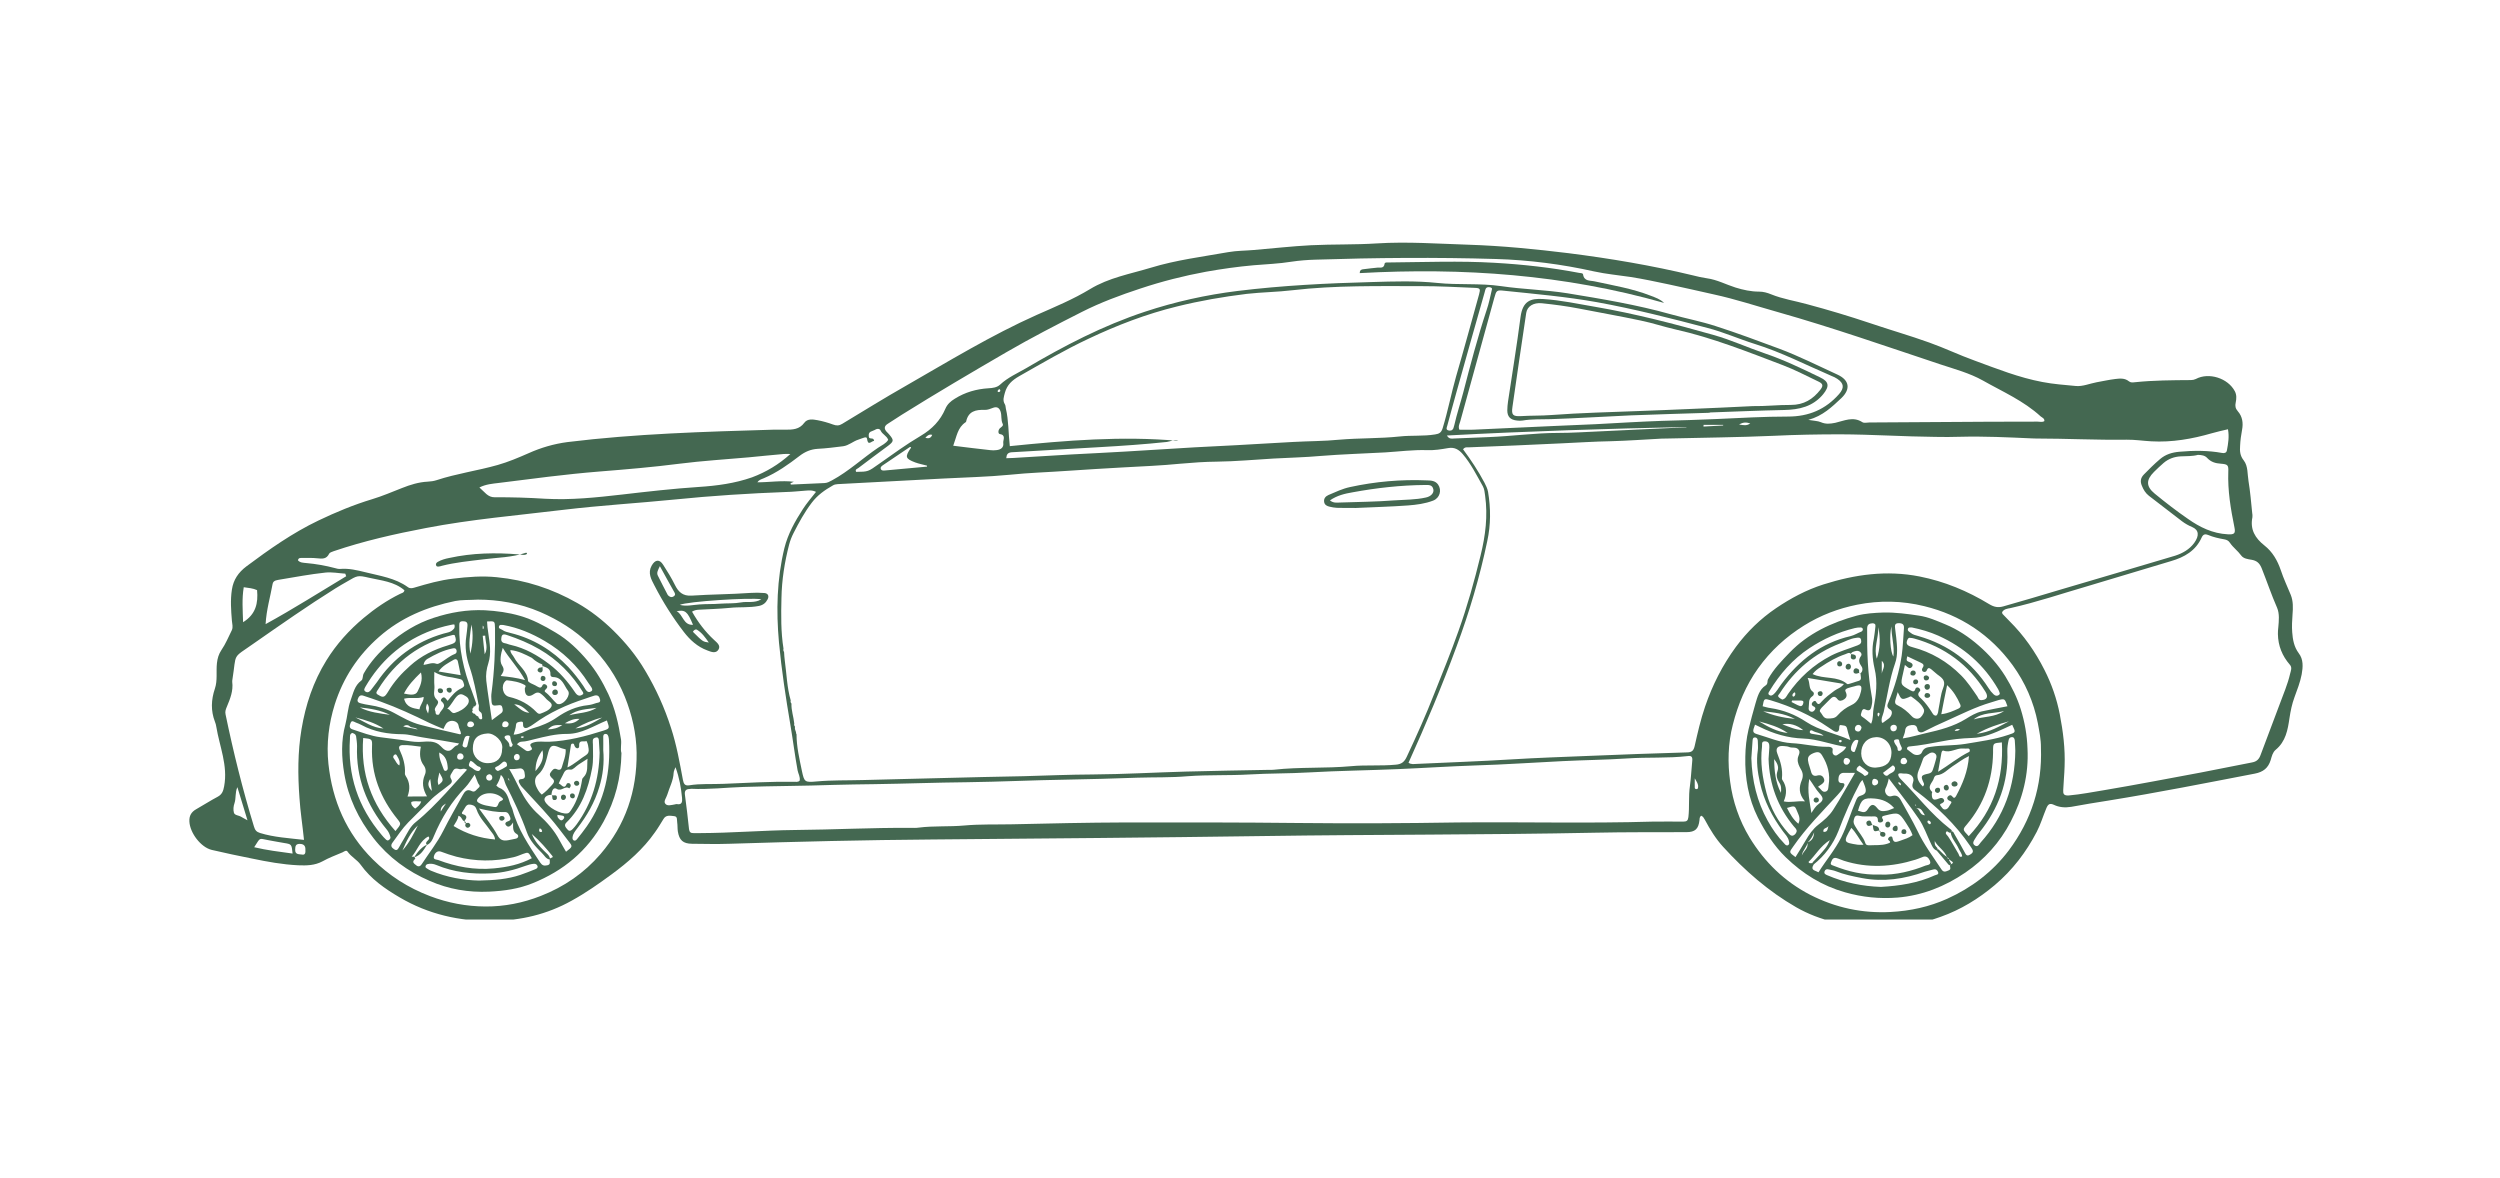 <svg xmlns="http://www.w3.org/2000/svg" xmlns:xlink="http://www.w3.org/1999/xlink" width="121" viewBox="0 0 90.75 42.75" height="57" preserveAspectRatio="xMidYMid meet"><defs><clipPath id="8ffb57c779"><path d="M 6.859 8.773 L 83.66 8.773 L 83.66 33.379 L 6.859 33.379 Z M 6.859 8.773 " clip-rule="nonzero"></path></clipPath></defs><g clip-path="url(#8ffb57c779)"><path fill="#446851" d="M 61.75 29.609 C 61.684 29.668 61.699 29.727 61.691 29.773 C 61.656 30.09 61.535 30.207 61.215 30.207 C 60.113 30.211 59.012 30.203 57.914 30.227 C 53.914 30.309 49.914 30.289 45.914 30.348 C 41.895 30.406 37.871 30.438 33.852 30.473 C 31.398 30.492 28.938 30.551 26.48 30.629 C 26.027 30.645 25.574 30.633 25.121 30.629 C 24.793 30.625 24.656 30.5 24.605 30.176 C 24.59 30.07 24.598 29.961 24.582 29.852 C 24.566 29.766 24.605 29.633 24.465 29.625 C 24.332 29.613 24.18 29.57 24.086 29.727 C 23.984 29.891 23.887 30.059 23.773 30.215 C 23.348 30.824 22.797 31.301 22.203 31.738 C 21.734 32.082 21.262 32.414 20.75 32.695 C 19.855 33.195 18.898 33.418 17.875 33.43 C 16.676 33.445 15.551 33.188 14.512 32.578 C 13.973 32.262 13.465 31.91 13.09 31.387 C 12.961 31.207 12.746 31.102 12.613 30.91 C 12.57 30.848 12.492 30.91 12.438 30.938 C 12.191 31.043 11.938 31.137 11.707 31.266 C 11.426 31.418 11.129 31.422 10.828 31.41 C 10.258 31.383 9.699 31.281 9.141 31.164 C 8.652 31.066 8.168 30.965 7.688 30.852 C 7.289 30.758 6.895 30.234 6.875 29.824 C 6.863 29.617 6.941 29.477 7.121 29.375 C 7.383 29.227 7.637 29.062 7.902 28.922 C 8.062 28.836 8.105 28.715 8.137 28.539 C 8.277 27.785 7.969 27.098 7.852 26.383 C 7.84 26.316 7.828 26.254 7.801 26.195 C 7.648 25.797 7.664 25.402 7.801 24.996 C 7.902 24.699 7.84 24.379 7.875 24.07 C 7.895 23.895 7.938 23.746 8.039 23.594 C 8.191 23.375 8.293 23.121 8.414 22.879 C 8.469 22.766 8.426 22.648 8.418 22.531 C 8.387 22.152 8.359 21.781 8.418 21.402 C 8.473 21.043 8.652 20.781 8.945 20.559 C 9.777 19.938 10.621 19.344 11.559 18.895 C 12.188 18.594 12.836 18.324 13.508 18.121 C 13.883 18.008 14.234 17.855 14.594 17.715 C 14.898 17.594 15.203 17.5 15.527 17.484 C 15.637 17.477 15.742 17.465 15.848 17.43 C 16.574 17.191 17.336 17.086 18.066 16.879 C 18.449 16.77 18.82 16.613 19.184 16.453 C 19.637 16.25 20.102 16.113 20.602 16.047 C 23.078 15.742 25.566 15.672 28.051 15.598 C 28.203 15.594 28.355 15.598 28.504 15.598 C 28.766 15.598 29.016 15.594 29.195 15.348 C 29.312 15.188 29.512 15.223 29.68 15.254 C 29.867 15.289 30.059 15.344 30.238 15.41 C 30.363 15.457 30.457 15.457 30.57 15.387 C 31.336 14.926 32.094 14.453 32.871 14.012 C 34.438 13.113 35.984 12.168 37.637 11.43 C 38.301 11.137 38.961 10.863 39.566 10.496 C 40.254 10.078 41.027 9.945 41.773 9.719 C 42.691 9.438 43.645 9.32 44.59 9.152 C 44.895 9.098 45.211 9.102 45.523 9.074 C 46.211 9.016 46.898 8.938 47.586 8.902 C 48.383 8.863 49.184 8.887 49.977 8.836 C 51.09 8.766 52.199 8.848 53.305 8.883 C 54.52 8.922 55.734 9.043 56.941 9.191 C 58.453 9.383 59.965 9.637 61.453 9.996 C 61.621 10.039 61.789 10.078 61.961 10.102 C 62.328 10.152 62.652 10.328 63 10.438 C 63.277 10.523 63.559 10.586 63.855 10.586 C 64.008 10.586 64.148 10.625 64.293 10.684 C 64.711 10.855 65.164 10.922 65.598 11.043 C 66.371 11.25 67.129 11.477 67.883 11.73 C 68.598 11.973 69.324 12.18 70.031 12.434 C 70.59 12.633 71.125 12.891 71.68 13.09 C 72.488 13.387 73.289 13.707 74.141 13.867 C 74.543 13.945 74.953 13.973 75.355 14.012 C 75.602 14.035 75.859 13.922 76.113 13.875 C 76.336 13.836 76.559 13.785 76.781 13.758 C 76.949 13.738 77.129 13.719 77.277 13.84 C 77.344 13.895 77.418 13.883 77.496 13.875 C 78.172 13.805 78.848 13.801 79.527 13.797 C 79.594 13.797 79.648 13.785 79.707 13.758 C 80.18 13.504 80.875 13.727 81.125 14.203 C 81.195 14.336 81.184 14.48 81.156 14.613 C 81.129 14.738 81.145 14.828 81.234 14.93 C 81.402 15.121 81.434 15.359 81.387 15.602 C 81.352 15.793 81.324 15.988 81.316 16.18 C 81.301 16.375 81.312 16.543 81.449 16.715 C 81.609 16.922 81.578 17.211 81.621 17.465 C 81.684 17.844 81.715 18.23 81.754 18.613 C 81.762 18.668 81.77 18.723 81.762 18.777 C 81.672 19.223 81.863 19.535 82.199 19.801 C 82.492 20.031 82.672 20.344 82.793 20.699 C 82.895 21.008 83.035 21.301 83.156 21.598 C 83.246 21.824 83.238 22.066 83.219 22.301 C 83.203 22.516 83.191 22.734 83.207 22.949 C 83.227 23.219 83.273 23.48 83.441 23.707 C 83.621 23.938 83.598 24.215 83.551 24.48 C 83.496 24.77 83.387 25.039 83.289 25.312 C 83.199 25.555 83.148 25.805 83.109 26.062 C 83.047 26.492 82.973 26.918 82.605 27.219 C 82.496 27.312 82.465 27.457 82.426 27.59 C 82.336 27.879 82.156 28.023 81.852 28.082 C 80.086 28.422 78.32 28.773 76.547 29.059 C 76.09 29.129 75.633 29.207 75.18 29.289 C 74.961 29.324 74.75 29.309 74.547 29.211 C 74.414 29.152 74.348 29.184 74.285 29.332 C 74.164 29.621 74.078 29.918 73.934 30.195 C 73.547 30.938 73.055 31.582 72.41 32.129 C 71.816 32.629 71.172 33.023 70.445 33.281 C 69.855 33.492 69.25 33.633 68.621 33.648 C 68.414 33.652 68.211 33.699 68.008 33.684 C 67.027 33.613 66.078 33.434 65.203 32.934 C 64.195 32.355 63.332 31.598 62.551 30.742 C 62.285 30.453 62.074 30.109 61.887 29.758 C 61.848 29.699 61.828 29.637 61.75 29.609 Z M 28.441 23.547 C 28.43 23.59 28.434 23.629 28.461 23.664 C 28.469 23.77 28.473 23.879 28.488 23.98 C 28.555 24.465 28.566 24.953 28.703 25.426 C 28.691 25.469 28.699 25.508 28.73 25.539 C 28.719 25.785 28.809 26.023 28.832 26.266 C 28.82 26.309 28.832 26.348 28.859 26.379 C 28.84 26.453 28.875 26.52 28.898 26.586 C 28.898 26.594 28.891 26.605 28.895 26.613 C 28.898 26.625 28.906 26.641 28.914 26.652 C 28.914 27.109 29.02 27.547 29.109 27.984 C 29.195 28.387 29.211 28.406 29.637 28.367 C 30.195 28.316 30.754 28.332 31.312 28.316 C 32.289 28.285 33.266 28.273 34.246 28.242 C 35.215 28.211 36.184 28.199 37.152 28.176 C 37.992 28.152 38.832 28.117 39.668 28.113 C 40.797 28.105 41.926 28.039 43.055 28.008 C 44.062 27.98 45.074 27.965 46.086 27.945 C 46.141 27.945 46.195 27.949 46.246 27.941 C 47.18 27.836 48.117 27.898 49.051 27.812 C 49.586 27.762 50.125 27.809 50.664 27.758 C 50.887 27.742 50.984 27.645 51.066 27.469 C 51.422 26.711 51.766 25.945 52.07 25.164 C 52.367 24.414 52.672 23.672 52.941 22.91 C 53.262 22.012 53.52 21.09 53.746 20.16 C 53.922 19.445 54.012 18.727 53.91 17.996 C 53.895 17.879 53.883 17.75 53.828 17.652 C 53.602 17.25 53.395 16.832 53.094 16.48 C 52.957 16.324 52.805 16.223 52.566 16.266 C 52.316 16.309 52.062 16.352 51.797 16.34 C 51.293 16.324 50.789 16.391 50.285 16.422 C 49.504 16.465 48.719 16.488 47.938 16.551 C 47.375 16.602 46.801 16.613 46.234 16.645 C 45.551 16.684 44.867 16.75 44.172 16.758 C 43.734 16.762 43.293 16.793 42.855 16.832 C 42.148 16.902 41.438 16.93 40.734 16.969 C 40.078 17.008 39.426 17.043 38.77 17.09 C 38.062 17.141 37.355 17.16 36.648 17.234 C 35.848 17.312 35.043 17.328 34.238 17.371 C 32.961 17.438 31.684 17.508 30.406 17.574 C 30.34 17.578 30.281 17.59 30.227 17.625 C 29.938 17.789 29.676 17.973 29.469 18.246 C 29.203 18.594 29 18.969 28.805 19.352 C 28.738 19.484 28.684 19.621 28.645 19.77 C 28.48 20.406 28.379 21.055 28.367 21.707 C 28.352 22.328 28.344 22.941 28.441 23.547 Z M 51.129 27.688 C 51.227 27.754 51.32 27.734 51.418 27.73 C 52.566 27.676 53.715 27.637 54.863 27.566 C 55.809 27.508 56.75 27.477 57.699 27.438 C 58.879 27.391 60.059 27.344 61.242 27.312 C 61.418 27.309 61.477 27.246 61.516 27.082 C 61.625 26.598 61.734 26.117 61.895 25.648 C 62.16 24.871 62.523 24.152 63.012 23.484 C 63.422 22.93 63.91 22.457 64.469 22.078 C 65 21.719 65.566 21.414 66.191 21.215 C 67.336 20.852 68.484 20.691 69.68 20.926 C 70.586 21.105 71.422 21.453 72.207 21.93 C 72.383 22.035 72.523 22.066 72.719 22.012 C 73.402 21.82 74.078 21.617 74.758 21.414 C 76.16 20.996 77.559 20.594 78.957 20.172 C 79.227 20.086 79.48 19.941 79.648 19.711 C 79.844 19.441 79.82 19.234 79.57 19.129 C 79.445 19.078 79.316 19.004 79.207 18.922 C 78.805 18.617 78.406 18.305 78.004 17.996 C 77.883 17.902 77.805 17.773 77.75 17.633 C 77.688 17.488 77.695 17.355 77.824 17.223 C 78.012 17.031 78.199 16.844 78.406 16.668 C 78.613 16.492 78.844 16.422 79.117 16.398 C 79.633 16.352 80.145 16.348 80.656 16.441 C 80.742 16.461 80.82 16.438 80.836 16.352 C 80.883 16.102 80.926 15.852 80.875 15.582 C 80.664 15.633 80.477 15.672 80.289 15.727 C 79.574 15.934 78.844 16.062 78.094 16.02 C 77.793 16.004 77.496 15.957 77.195 15.961 C 76.094 15.977 74.996 15.918 73.898 15.918 C 73.852 15.918 73.812 15.918 73.766 15.914 C 72.898 15.875 72.027 15.832 71.152 15.855 C 70.852 15.867 70.555 15.863 70.254 15.859 C 69.105 15.848 67.953 15.77 66.801 15.766 C 65.996 15.766 65.188 15.781 64.383 15.82 C 63.105 15.875 61.824 15.887 60.543 15.918 C 60.465 15.922 60.391 15.918 60.316 15.922 C 59.707 15.953 59.094 16 58.48 16.016 C 57.879 16.027 57.281 16.066 56.676 16.094 C 55.559 16.145 54.441 16.199 53.324 16.238 C 53.258 16.242 53.18 16.215 53.109 16.309 C 53.395 16.695 53.66 17.094 53.887 17.523 C 53.941 17.629 53.992 17.73 54.016 17.852 C 54.117 18.449 54.117 19.051 53.988 19.641 C 53.715 20.949 53.336 22.223 52.871 23.473 C 52.348 24.895 51.762 26.289 51.129 27.688 Z M 36.527 16.633 C 36.715 16.629 36.875 16.621 37.031 16.609 C 37.656 16.574 38.277 16.535 38.898 16.496 C 39.551 16.461 40.207 16.43 40.859 16.391 C 41.695 16.344 42.531 16.285 43.367 16.238 C 43.871 16.211 44.379 16.188 44.883 16.16 C 45.566 16.125 46.254 16.078 46.941 16.043 C 47.5 16.012 48.062 16.016 48.617 15.961 C 49.348 15.898 50.078 15.922 50.809 15.844 C 51.234 15.797 51.668 15.84 52.094 15.77 C 52.25 15.746 52.32 15.703 52.371 15.535 C 52.559 14.918 52.68 14.285 52.855 13.668 C 53.145 12.672 53.414 11.68 53.691 10.684 C 53.746 10.484 53.73 10.457 53.527 10.449 C 52.883 10.422 52.238 10.387 51.594 10.387 C 50.035 10.387 48.477 10.355 46.922 10.535 C 46.367 10.602 45.805 10.605 45.254 10.668 C 44.398 10.773 43.559 10.918 42.723 11.125 C 41.609 11.398 40.551 11.805 39.52 12.293 C 38.652 12.699 37.828 13.184 36.996 13.656 C 36.738 13.805 36.559 13.965 36.477 14.258 C 36.441 14.406 36.387 14.531 36.477 14.676 C 36.504 14.715 36.5 14.777 36.512 14.828 C 36.617 15.266 36.602 15.719 36.656 16.195 C 38.695 15.988 40.73 15.82 42.773 16.004 C 42.629 15.934 42.496 16.027 42.355 16.043 C 41.551 16.129 40.742 16.184 39.938 16.23 C 38.863 16.293 37.785 16.359 36.711 16.418 C 36.586 16.434 36.539 16.488 36.527 16.633 Z M 29.621 17.855 C 29.473 17.781 29.344 17.805 29.223 17.812 C 28.996 17.828 28.77 17.855 28.543 17.859 C 27.188 17.91 25.832 17.996 24.484 18.133 C 23.148 18.266 21.809 18.344 20.473 18.504 C 18.797 18.707 17.117 18.848 15.457 19.168 C 14.328 19.383 13.207 19.637 12.113 20.008 C 12.055 20.031 11.969 20.055 11.949 20.098 C 11.852 20.301 11.699 20.285 11.516 20.266 C 11.336 20.246 11.148 20.254 10.969 20.254 C 10.91 20.254 10.832 20.242 10.816 20.34 C 10.895 20.43 11.008 20.426 11.109 20.438 C 11.465 20.469 11.816 20.531 12.156 20.621 C 12.219 20.641 12.285 20.656 12.348 20.652 C 12.664 20.625 12.965 20.699 13.266 20.773 C 13.793 20.906 14.344 20.98 14.805 21.312 C 14.883 21.371 14.961 21.355 15.051 21.328 C 15.512 21.191 15.973 21.059 16.457 21.004 C 16.98 20.941 17.508 20.898 18.035 20.953 C 19.074 21.055 20.047 21.371 20.957 21.891 C 21.438 22.164 21.875 22.508 22.262 22.887 C 22.703 23.32 23.102 23.801 23.422 24.348 C 23.816 25.008 24.125 25.695 24.359 26.426 C 24.559 27.039 24.672 27.676 24.789 28.305 C 24.816 28.441 24.852 28.531 25.012 28.508 C 25.426 28.438 25.848 28.473 26.266 28.453 C 27.113 28.418 27.965 28.367 28.812 28.379 C 28.887 28.379 28.965 28.398 29.027 28.34 C 29.055 28.203 28.977 28.09 28.953 27.965 C 28.852 27.418 28.785 26.863 28.691 26.312 C 28.523 25.32 28.371 24.328 28.277 23.324 C 28.172 22.168 28.199 21.031 28.473 19.898 C 28.602 19.379 28.859 18.922 29.145 18.48 C 29.285 18.262 29.453 18.07 29.621 17.855 Z M 60.012 29.824 C 60.375 29.824 60.742 29.82 61.109 29.824 C 61.227 29.824 61.273 29.789 61.289 29.66 C 61.332 29.289 61.289 28.906 61.344 28.535 C 61.387 28.227 61.398 27.914 61.43 27.602 C 61.441 27.473 61.395 27.426 61.266 27.445 C 60.539 27.531 59.805 27.48 59.074 27.531 C 58.289 27.582 57.504 27.59 56.723 27.629 C 55.668 27.68 54.621 27.754 53.57 27.785 C 52.633 27.816 51.703 27.879 50.766 27.918 C 49.68 27.965 48.598 27.977 47.512 28.039 C 46.793 28.082 46.07 28.07 45.348 28.113 C 44.609 28.156 43.867 28.121 43.121 28.176 C 42.512 28.23 41.898 28.211 41.289 28.23 C 40.43 28.262 39.57 28.285 38.707 28.301 C 37.504 28.32 36.301 28.379 35.094 28.395 C 33.973 28.406 32.855 28.449 31.734 28.465 C 31.242 28.473 30.746 28.477 30.254 28.492 C 29.168 28.531 28.078 28.531 26.992 28.566 C 26.359 28.586 25.727 28.664 25.094 28.633 C 25.07 28.633 25.051 28.641 25.027 28.641 C 24.887 28.645 24.844 28.719 24.863 28.852 C 24.918 29.266 24.969 29.684 25.012 30.102 C 25.027 30.211 25.078 30.246 25.18 30.242 C 25.258 30.242 25.332 30.242 25.406 30.242 C 26.559 30.238 27.707 30.141 28.859 30.129 C 30.254 30.117 31.652 30.043 33.051 30.051 C 33.148 30.051 33.246 30.059 33.344 30.043 C 33.898 29.973 34.457 30.016 35.012 29.965 C 35.582 29.914 36.164 29.934 36.738 29.922 C 38.105 29.891 39.473 29.859 40.84 29.855 C 42.941 29.852 45.043 29.852 47.145 29.875 C 49.062 29.895 50.977 29.887 52.898 29.855 C 55.273 29.832 57.645 29.895 60.012 29.824 Z M 72.676 22.223 C 72.68 22.25 72.68 22.273 72.695 22.289 C 72.777 22.375 72.859 22.457 72.941 22.543 C 73.465 23.062 73.883 23.66 74.215 24.32 C 74.473 24.828 74.66 25.363 74.77 25.93 C 74.891 26.555 74.969 27.18 74.945 27.812 C 74.938 28.105 74.906 28.395 74.895 28.68 C 74.887 28.812 74.91 28.887 75.098 28.875 C 75.535 28.836 75.969 28.75 76.398 28.68 C 77.562 28.484 78.727 28.258 79.887 28.043 C 80.512 27.926 81.129 27.793 81.75 27.676 C 81.918 27.645 82.004 27.562 82.062 27.398 C 82.289 26.781 82.527 26.176 82.754 25.559 C 82.887 25.195 83.043 24.84 83.129 24.465 C 83.156 24.352 83.215 24.23 83.121 24.129 C 82.844 23.809 82.695 23.441 82.688 23.016 C 82.684 22.934 82.695 22.852 82.703 22.766 C 82.723 22.535 82.75 22.281 82.66 22.066 C 82.453 21.594 82.289 21.105 82.098 20.625 C 82.02 20.434 81.914 20.352 81.734 20.32 C 81.598 20.297 81.441 20.281 81.355 20.164 C 81.234 19.996 81.062 19.875 80.949 19.707 C 80.895 19.625 80.832 19.594 80.742 19.578 C 80.543 19.543 80.344 19.5 80.152 19.418 C 80.055 19.379 79.977 19.387 79.922 19.508 C 79.707 19.992 79.293 20.227 78.812 20.367 C 77.797 20.672 76.781 20.98 75.766 21.281 C 74.836 21.551 73.922 21.863 72.977 22.074 C 72.867 22.094 72.738 22.109 72.676 22.223 Z M 74.211 15.285 C 74.219 15.184 74.129 15.16 74.078 15.117 C 73.457 14.547 72.695 14.219 71.977 13.812 C 71.496 13.543 70.965 13.402 70.445 13.23 C 68.484 12.578 66.535 11.895 64.547 11.332 C 63.77 11.113 63 10.859 62.215 10.688 C 61.668 10.562 61.125 10.445 60.578 10.324 C 60.121 10.227 59.66 10.129 59.195 10.055 C 58.75 9.988 58.301 9.949 57.863 9.852 C 56.691 9.59 55.5 9.438 54.309 9.402 C 52.121 9.336 49.934 9.355 47.746 9.426 C 47.461 9.434 47.164 9.457 46.879 9.5 C 46.422 9.574 45.961 9.59 45.504 9.629 C 44.926 9.68 44.352 9.762 43.781 9.863 C 42.973 10.012 42.172 10.215 41.387 10.477 C 40.664 10.715 39.949 10.98 39.27 11.324 C 38.352 11.789 37.434 12.262 36.539 12.781 C 35.266 13.52 33.992 14.27 32.742 15.051 C 32.57 15.16 32.402 15.273 32.227 15.383 C 32.094 15.465 32.086 15.562 32.184 15.672 C 32.219 15.711 32.262 15.746 32.293 15.789 C 32.449 15.977 32.445 16.023 32.246 16.176 C 31.887 16.445 31.52 16.711 31.16 16.988 C 31.121 17.02 31.027 17.035 31.078 17.129 C 31.52 17.125 31.516 17.117 31.891 16.852 C 32.398 16.496 32.898 16.129 33.43 15.816 C 33.836 15.574 34.133 15.266 34.316 14.84 C 34.387 14.672 34.508 14.566 34.66 14.473 C 35.035 14.238 35.445 14.121 35.883 14.094 C 36.039 14.086 36.191 14.066 36.305 13.961 C 36.586 13.699 36.93 13.551 37.254 13.363 C 38.629 12.551 40.039 11.82 41.559 11.316 C 42.656 10.953 43.781 10.703 44.922 10.562 C 46.543 10.363 48.176 10.281 49.809 10.238 C 50.594 10.215 51.383 10.188 52.168 10.27 C 52.938 10.352 53.715 10.273 54.492 10.387 C 55.285 10.504 56.098 10.52 56.891 10.645 C 58.152 10.852 59.418 11.062 60.656 11.41 C 61.191 11.559 61.742 11.664 62.273 11.836 C 63.051 12.086 63.816 12.371 64.582 12.656 C 65.305 12.926 65.996 13.277 66.699 13.598 C 67.133 13.797 67.188 14.121 66.84 14.453 C 66.504 14.766 66.176 15.094 65.641 15.242 C 65.844 15.277 65.98 15.277 66.094 15.324 C 66.27 15.402 66.43 15.387 66.621 15.348 C 66.938 15.277 67.266 15.105 67.602 15.324 C 67.664 15.367 67.77 15.336 67.855 15.336 C 69.301 15.324 70.746 15.316 72.188 15.309 C 72.781 15.305 73.375 15.309 73.965 15.305 C 74.047 15.305 74.137 15.336 74.211 15.285 Z M 11.035 30.488 C 10.98 29.945 10.902 29.461 10.871 28.969 C 10.809 28.129 10.805 27.305 10.945 26.469 C 11.094 25.578 11.371 24.746 11.848 23.973 C 12.215 23.379 12.676 22.871 13.203 22.43 C 13.605 22.094 14.043 21.793 14.52 21.559 C 14.578 21.527 14.668 21.523 14.68 21.426 C 14.309 21.109 13.84 21.074 13.398 20.973 C 12.98 20.875 12.973 20.891 12.594 21.113 C 12.453 21.195 12.312 21.273 12.176 21.359 C 11.164 21.992 10.184 22.68 9.203 23.363 C 8.406 23.922 8.594 23.68 8.438 24.656 C 8.434 24.688 8.426 24.719 8.43 24.75 C 8.473 25.078 8.355 25.367 8.234 25.656 C 8.195 25.75 8.164 25.828 8.188 25.934 C 8.473 27.309 8.809 28.664 9.219 30.004 C 9.258 30.137 9.312 30.199 9.441 30.238 C 9.949 30.395 10.477 30.422 11.035 30.488 Z M 74.086 27.145 C 74.09 26.84 74.027 26.551 73.973 26.25 C 73.824 25.477 73.512 24.773 73.055 24.141 C 72.25 23.043 71.176 22.328 69.852 22.004 C 69.047 21.805 68.234 21.789 67.422 21.949 C 66.734 22.086 66.086 22.332 65.48 22.711 C 64.824 23.121 64.27 23.629 63.82 24.258 C 63.379 24.879 63.09 25.562 62.902 26.305 C 62.723 26.996 62.711 27.695 62.805 28.379 C 62.898 29.09 63.133 29.777 63.512 30.406 C 64.059 31.301 64.781 32 65.707 32.48 C 66.625 32.949 67.598 33.16 68.633 33.105 C 69.348 33.066 70.035 32.918 70.684 32.625 C 71.566 32.227 72.328 31.652 72.918 30.871 C 73.746 29.766 74.137 28.523 74.086 27.145 Z M 17.348 21.766 C 17.02 21.785 16.766 21.77 16.527 21.816 C 15.5 22.027 14.555 22.418 13.758 23.121 C 12.992 23.793 12.457 24.609 12.152 25.57 C 11.934 26.266 11.844 26.992 11.922 27.73 C 12.066 29.07 12.574 30.242 13.535 31.199 C 14.129 31.789 14.816 32.227 15.605 32.527 C 16.258 32.777 16.934 32.902 17.621 32.906 C 18.305 32.91 18.984 32.777 19.629 32.523 C 20.48 32.191 21.207 31.691 21.801 31 C 22.707 29.945 23.125 28.707 23.109 27.324 C 23.098 26.625 22.945 25.945 22.68 25.289 C 22.383 24.559 21.949 23.922 21.387 23.379 C 20.875 22.879 20.281 22.508 19.617 22.219 C 18.863 21.895 18.078 21.766 17.348 21.766 Z M 52.973 15.598 C 53.133 15.598 53.305 15.602 53.477 15.598 C 54.441 15.555 55.41 15.512 56.375 15.465 C 56.891 15.441 57.406 15.422 57.922 15.398 C 58.727 15.355 59.531 15.305 60.332 15.277 C 60.988 15.258 61.645 15.242 62.301 15.211 C 63.168 15.172 64.039 15.121 64.91 15.121 C 65.656 15.121 66.266 14.863 66.758 14.305 C 66.953 14.082 66.938 13.914 66.691 13.75 C 66.629 13.707 66.559 13.676 66.488 13.648 C 65.562 13.25 64.664 12.785 63.695 12.484 C 63.121 12.305 62.566 12.055 61.988 11.906 C 60.656 11.555 59.324 11.215 57.969 10.969 C 56.855 10.77 55.734 10.672 54.609 10.555 C 54.324 10.523 54.32 10.539 54.242 10.816 C 53.828 12.309 53.418 13.801 53.008 15.293 C 52.984 15.383 52.926 15.469 52.973 15.598 Z M 28.691 16.48 C 28.613 16.48 28.531 16.473 28.453 16.48 C 28.023 16.516 27.598 16.562 27.172 16.602 C 26.34 16.676 25.5 16.727 24.672 16.832 C 23.699 16.957 22.727 17.039 21.75 17.117 C 20.527 17.215 19.316 17.379 18.102 17.531 C 17.879 17.559 17.645 17.574 17.402 17.695 C 17.594 17.859 17.707 18.055 17.957 18.051 C 18.57 18.047 19.184 18.066 19.797 18.105 C 20.723 18.156 21.648 18.059 22.57 17.953 C 23.504 17.844 24.434 17.738 25.371 17.676 C 26.027 17.633 26.672 17.547 27.297 17.328 C 27.809 17.137 28.273 16.859 28.691 16.48 Z M 79.785 16.512 C 79.59 16.566 79.371 16.555 79.16 16.566 C 78.926 16.578 78.719 16.652 78.539 16.805 C 78.418 16.91 78.301 17.02 78.188 17.133 C 77.895 17.426 77.902 17.66 78.215 17.918 C 78.605 18.238 79.004 18.547 79.418 18.832 C 79.855 19.141 80.32 19.367 80.867 19.395 C 81.109 19.41 81.156 19.363 81.109 19.137 C 80.973 18.469 80.863 17.805 80.887 17.125 C 80.898 16.879 80.867 16.852 80.613 16.832 C 80.422 16.82 80.258 16.77 80.125 16.629 C 80.039 16.531 79.918 16.516 79.785 16.512 Z M 28.695 17.543 C 28.699 17.559 28.703 17.574 28.707 17.59 C 29.113 17.574 29.523 17.551 29.93 17.535 C 30.031 17.531 30.113 17.484 30.199 17.438 C 30.809 17.109 31.312 16.633 31.879 16.25 C 32.012 16.16 32.164 16.098 32.242 15.965 C 32.184 15.812 32.031 15.77 31.969 15.633 C 31.922 15.531 31.809 15.57 31.742 15.613 C 31.664 15.66 31.523 15.652 31.535 15.816 C 31.539 15.883 31.543 15.902 31.602 15.914 C 31.648 15.922 31.715 15.902 31.73 16.004 C 31.633 16.008 31.508 16.207 31.473 15.926 C 31.465 15.867 31.422 15.871 31.375 15.883 C 31.305 15.902 31.234 15.934 31.164 15.957 C 30.969 16.016 30.812 16.172 30.605 16.199 C 30.297 16.238 29.988 16.277 29.676 16.293 C 29.43 16.309 29.223 16.398 29.027 16.547 C 28.621 16.859 28.199 17.16 27.719 17.363 C 27.637 17.398 27.547 17.418 27.496 17.508 C 27.938 17.508 28.367 17.434 28.816 17.488 C 28.77 17.512 28.73 17.527 28.695 17.543 Z M 12.566 20.918 C 12.555 20.887 12.543 20.855 12.535 20.824 C 12.293 20.809 12.043 20.758 11.809 20.785 C 11.262 20.844 10.723 20.945 10.184 21.035 C 10.074 21.059 9.918 21.055 9.895 21.199 C 9.812 21.668 9.672 22.125 9.641 22.656 C 10.66 22.098 11.602 21.496 12.566 20.918 Z M 34.602 16.18 C 35.074 16.238 35.508 16.293 35.945 16.34 C 36.02 16.352 36.094 16.348 36.168 16.34 C 36.336 16.324 36.445 16.238 36.418 16.074 C 36.406 15.973 36.531 15.793 36.289 15.754 C 36.223 15.742 36.227 15.598 36.309 15.535 C 36.363 15.492 36.43 15.449 36.398 15.387 C 36.328 15.242 36.367 15.09 36.324 14.949 C 36.285 14.824 36.207 14.746 36.055 14.801 C 35.957 14.84 35.848 14.883 35.746 14.879 C 35.414 14.867 35.148 14.93 35.07 15.305 C 35.066 15.316 35.055 15.32 35.051 15.328 C 34.758 15.52 34.727 15.848 34.602 16.18 Z M 54.16 10.492 C 54.164 10.465 54.137 10.438 54.09 10.43 C 54.035 10.418 53.977 10.418 53.941 10.465 C 53.914 10.512 53.906 10.566 53.891 10.617 C 53.551 11.816 53.207 13.016 52.875 14.215 C 52.758 14.629 52.648 15.043 52.535 15.457 C 52.516 15.52 52.48 15.59 52.566 15.621 C 52.645 15.645 52.719 15.633 52.758 15.547 C 52.773 15.508 52.785 15.465 52.793 15.426 C 52.883 15.027 53.012 14.641 53.117 14.242 C 53.375 13.246 53.637 12.246 53.961 11.266 C 54.047 11.023 54.094 10.77 54.16 10.492 Z M 61.227 15.5 C 58.324 15.562 55.441 15.652 52.523 15.809 C 52.602 15.945 52.695 15.922 52.773 15.918 C 53.191 15.906 53.613 15.879 54.027 15.867 C 54.875 15.836 55.719 15.715 56.566 15.715 C 56.812 15.715 57.059 15.707 57.309 15.695 C 58.012 15.66 58.719 15.625 59.426 15.594 C 60.016 15.566 60.602 15.539 61.191 15.512 C 61.207 15.512 61.215 15.508 61.227 15.5 Z M 33.652 16.938 C 33.652 16.926 33.648 16.914 33.648 16.902 C 33.504 16.863 33.355 16.836 33.219 16.785 C 32.859 16.648 32.844 16.582 33.066 16.258 C 33.078 16.234 33.07 16.223 33.023 16.23 C 32.711 16.441 32.383 16.66 32.055 16.883 C 32.012 16.914 31.957 16.949 31.969 17.008 C 31.984 17.086 32.062 17.086 32.125 17.078 C 32.629 17.031 33.141 16.988 33.652 16.938 Z M 8.824 22.586 C 9.289 22.301 9.375 21.891 9.332 21.422 C 9.184 21.352 9.027 21.344 8.848 21.316 C 8.777 21.742 8.812 22.156 8.824 22.586 Z M 24.52 27.848 C 24.496 27.918 24.457 27.984 24.453 28.055 C 24.441 28.34 24.301 28.582 24.223 28.844 C 24.191 28.957 24.082 29.082 24.145 29.168 C 24.219 29.277 24.375 29.219 24.504 29.199 C 24.523 29.195 24.547 29.184 24.566 29.188 C 24.762 29.227 24.77 29.098 24.758 28.961 C 24.723 28.594 24.66 28.227 24.52 27.848 Z M 10.621 30.984 C 10.586 30.645 10.586 30.645 10.32 30.602 C 10.129 30.574 9.941 30.531 9.75 30.5 C 9.375 30.434 9.473 30.379 9.227 30.754 C 9.68 30.863 10.137 30.918 10.621 30.984 Z M 8.617 28.574 C 8.527 28.773 8.574 28.969 8.512 29.156 C 8.473 29.262 8.461 29.398 8.492 29.504 C 8.523 29.602 8.668 29.594 8.758 29.652 C 8.812 29.688 8.875 29.715 8.984 29.777 C 8.852 29.332 8.734 28.957 8.617 28.574 Z M 11.086 30.84 C 11.09 30.719 11.043 30.637 10.883 30.633 C 10.727 30.633 10.719 30.719 10.715 30.84 C 10.707 31.027 10.852 31.004 10.957 31.02 C 11.082 31.047 11.094 30.953 11.086 30.84 Z M 61.52 28.254 C 61.52 28.402 61.516 28.5 61.52 28.594 C 61.52 28.633 61.555 28.645 61.586 28.645 C 61.629 28.645 61.637 28.613 61.641 28.578 C 61.656 28.465 61.594 28.383 61.52 28.254 Z M 61.84 15.422 C 61.84 15.441 61.836 15.461 61.836 15.484 C 62.074 15.469 62.312 15.457 62.551 15.445 C 62.551 15.438 62.551 15.43 62.551 15.422 C 62.312 15.422 62.078 15.422 61.84 15.422 Z M 33.59 15.891 C 33.715 15.93 33.793 15.902 33.84 15.785 C 33.742 15.758 33.676 15.793 33.59 15.891 Z M 63.129 15.41 C 63.305 15.438 63.402 15.461 63.535 15.371 C 63.391 15.328 63.293 15.316 63.129 15.41 Z M 36.27 14.121 C 36.25 14.148 36.223 14.164 36.215 14.188 C 36.207 14.223 36.234 14.238 36.27 14.23 C 36.301 14.219 36.316 14.195 36.309 14.16 C 36.309 14.148 36.285 14.141 36.27 14.121 Z M 36.27 14.121 " fill-opacity="1" fill-rule="nonzero"></path></g><path fill="#446851" d="M 49.172 18.438 C 48.957 18.438 48.742 18.441 48.527 18.434 C 48.441 18.43 48.355 18.414 48.273 18.395 C 48.176 18.375 48.082 18.332 48.066 18.219 C 48.047 18.098 48.117 18.016 48.223 17.969 C 48.48 17.859 48.734 17.738 49.008 17.68 C 49.926 17.48 50.859 17.398 51.797 17.438 C 51.949 17.441 52.102 17.449 52.203 17.59 C 52.344 17.793 52.266 18.078 52.023 18.172 C 51.73 18.285 51.418 18.324 51.109 18.348 C 50.465 18.395 49.82 18.41 49.176 18.441 C 49.172 18.441 49.172 18.438 49.172 18.438 Z M 48.277 18.164 C 48.402 18.266 48.523 18.246 48.633 18.242 C 49.293 18.219 49.949 18.215 50.605 18.164 C 50.992 18.137 51.383 18.145 51.762 18.059 C 51.938 18.023 52.059 17.898 52.031 17.766 C 51.996 17.59 51.859 17.605 51.727 17.605 C 50.84 17.613 49.965 17.711 49.098 17.871 C 48.82 17.918 48.535 17.984 48.277 18.164 Z M 48.277 18.164 " fill-opacity="1" fill-rule="nonzero"></path><path fill="#446851" d="M 25.121 22.203 C 25.344 22.598 25.602 22.934 25.922 23.23 C 26.016 23.32 26.172 23.43 26.082 23.578 C 25.984 23.742 25.805 23.66 25.672 23.609 C 25.32 23.48 25.047 23.23 24.824 22.941 C 24.418 22.414 24.062 21.848 23.758 21.258 C 23.641 21.031 23.504 20.801 23.656 20.531 C 23.781 20.309 23.941 20.289 24.074 20.504 C 24.227 20.742 24.375 20.98 24.5 21.234 C 24.621 21.48 24.781 21.645 25.109 21.621 C 25.816 21.574 26.523 21.574 27.234 21.523 C 27.406 21.512 27.578 21.512 27.75 21.527 C 27.883 21.539 27.926 21.641 27.863 21.758 C 27.797 21.887 27.699 21.965 27.547 21.996 C 27.191 22.066 26.84 22.027 26.488 22.066 C 26.113 22.102 25.734 22.113 25.363 22.133 C 25.281 22.137 25.207 22.152 25.121 22.203 Z M 24.676 21.957 C 24.918 22.02 25.152 21.957 25.395 21.941 C 25.641 21.922 25.887 21.934 26.133 21.914 C 26.391 21.895 26.652 21.914 26.906 21.867 C 27.133 21.824 27.383 21.906 27.637 21.754 C 27.234 21.684 24.941 21.832 24.676 21.957 Z M 23.953 20.551 C 23.883 20.699 23.824 20.793 23.883 20.902 C 23.996 21.125 24.109 21.352 24.227 21.574 C 24.242 21.609 24.281 21.641 24.316 21.66 C 24.371 21.688 24.426 21.672 24.469 21.637 C 24.523 21.594 24.508 21.555 24.48 21.5 C 24.309 21.203 24.145 20.895 23.953 20.551 Z M 24.562 22.188 C 24.797 22.305 24.801 22.703 25.156 22.68 C 24.957 22.199 24.871 22.125 24.562 22.188 Z M 25.152 22.934 C 25.512 23.293 25.512 23.293 25.73 23.324 C 25.598 23.137 25.48 22.965 25.293 22.855 C 25.262 22.836 25.191 22.859 25.152 22.934 Z M 25.152 22.934 " fill-opacity="1" fill-rule="nonzero"></path><path fill="#446851" d="M 19.133 20.105 C 19.125 20.07 19.109 20.059 19.086 20.066 C 18.582 20.238 18.051 20.238 17.535 20.305 C 17.035 20.367 16.531 20.414 16.039 20.539 C 16.008 20.547 15.977 20.562 15.945 20.562 C 15.906 20.57 15.855 20.574 15.836 20.535 C 15.805 20.477 15.836 20.43 15.887 20.398 C 16.016 20.324 16.164 20.281 16.309 20.254 C 17.145 20.07 17.992 20.055 18.844 20.125 C 18.938 20.133 19.043 20.172 19.133 20.105 Z M 19.133 20.105 " fill-opacity="1" fill-rule="nonzero"></path><path fill="#446851" d="M 60.406 10.996 C 56.785 9.965 53.098 9.707 49.359 9.914 C 49.359 9.781 49.445 9.777 49.516 9.77 C 49.676 9.746 49.836 9.734 50 9.715 C 50.105 9.707 50.238 9.754 50.262 9.57 C 50.27 9.512 50.375 9.527 50.438 9.527 C 51.707 9.516 52.98 9.465 54.246 9.539 C 55.277 9.598 56.305 9.711 57.324 9.906 C 57.375 9.914 57.457 9.91 57.465 9.961 C 57.504 10.223 57.727 10.176 57.891 10.215 C 58.57 10.363 59.262 10.477 59.918 10.734 C 60.09 10.801 60.262 10.855 60.406 10.996 Z M 60.406 10.996 " fill-opacity="1" fill-rule="nonzero"></path><path fill="#446851" d="M 73.598 27.168 C 73.648 28.113 73.422 29 72.988 29.828 C 72.598 30.578 72.035 31.203 71.34 31.676 C 70.602 32.18 69.777 32.508 68.879 32.582 C 68.234 32.633 67.602 32.57 66.977 32.391 C 66.141 32.156 65.438 31.715 64.82 31.117 C 64.395 30.703 64.082 30.207 63.812 29.68 C 63.465 28.984 63.336 28.23 63.355 27.469 C 63.359 27.141 63.395 26.805 63.473 26.473 C 63.551 26.16 63.633 25.848 63.723 25.539 C 63.793 25.305 63.859 25.031 64.09 24.883 C 64.188 24.82 64.141 24.727 64.18 24.656 C 64.383 24.285 64.672 23.992 64.961 23.691 C 65.637 22.992 66.484 22.598 67.398 22.348 C 67.711 22.266 68.043 22.246 68.379 22.234 C 68.816 22.227 69.238 22.285 69.664 22.348 C 70.004 22.398 70.312 22.539 70.625 22.668 C 71.07 22.852 71.469 23.121 71.828 23.434 C 72.199 23.758 72.523 24.117 72.789 24.543 C 73.023 24.926 73.223 25.32 73.355 25.75 C 73.5 26.219 73.582 26.688 73.598 27.168 Z M 70.742 31.188 C 70.738 31.152 70.719 31.125 70.676 31.125 C 70.598 30.871 70.34 30.75 70.227 30.52 L 70.223 30.535 L 70.234 30.527 C 70.223 30.609 70.227 30.688 70.297 30.75 C 70.332 30.781 70.363 30.832 70.289 30.871 C 70.172 30.816 70.133 30.703 70.082 30.598 C 69.941 30.305 69.836 29.996 69.66 29.734 C 69.324 29.238 68.949 28.773 68.562 28.258 C 68.531 28.41 68.496 28.52 68.445 28.621 C 68.375 28.758 68.516 28.953 68.656 28.902 C 68.844 28.84 68.934 28.918 69.008 29.059 C 69.207 29.426 69.422 29.785 69.602 30.156 C 69.836 30.656 70.168 31.094 70.469 31.551 C 70.555 31.684 70.629 31.637 70.738 31.594 C 70.863 31.543 70.742 31.438 70.805 31.383 C 70.844 31.348 70.957 31.332 70.836 31.258 C 70.805 31.234 70.777 31.211 70.742 31.188 Z M 65.863 30.191 C 65.805 30.34 65.73 30.477 65.613 30.586 C 65.586 30.762 65.422 30.879 65.406 31.059 C 65.457 30.895 65.664 30.793 65.605 30.582 C 65.793 30.52 65.848 30.375 65.855 30.191 C 65.906 30.195 65.953 30.18 65.988 30.145 C 65.953 30.168 65.922 30.211 65.863 30.191 Z M 69.559 29.344 C 69.559 29.312 69.559 29.285 69.555 29.254 C 69.555 29.234 69.539 29.219 69.527 29.203 C 69.523 29.207 69.52 29.207 69.512 29.211 C 69.523 29.227 69.539 29.242 69.551 29.262 C 69.562 29.285 69.582 29.312 69.559 29.344 C 69.703 29.363 69.668 29.59 69.875 29.594 C 69.781 29.465 69.758 29.309 69.559 29.344 Z M 65.828 31.387 C 65.777 31.359 65.781 31.324 65.812 31.289 C 65.891 31.199 65.98 31.121 66.055 31.031 C 66.18 30.883 66.332 30.75 66.422 30.496 C 66.062 30.73 65.898 31.055 65.648 31.289 C 65.691 31.395 65.812 31.27 65.836 31.383 C 65.703 31.594 65.891 31.594 66.012 31.664 C 66.285 31.227 66.613 30.848 66.84 30.391 C 67.051 29.965 67.18 29.508 67.367 29.074 C 67.406 28.984 67.426 28.918 67.543 28.883 C 67.73 28.828 67.762 28.734 67.699 28.547 C 67.676 28.473 67.641 28.398 67.605 28.312 C 67.57 28.359 67.535 28.387 67.516 28.426 C 67.215 28.988 66.957 29.574 66.734 30.168 C 66.539 30.656 66.238 31.059 65.828 31.387 Z M 70.809 30.211 C 70.895 30.137 70.914 30.223 70.941 30.27 C 71.074 30.504 71.211 30.734 71.336 30.973 C 71.387 31.074 71.445 31.066 71.512 31.023 C 71.574 30.988 71.645 30.938 71.602 30.844 C 71.578 30.797 71.547 30.75 71.516 30.707 C 70.988 29.926 70.312 29.285 69.566 28.719 C 69.461 28.641 69.379 28.582 69.441 28.406 C 69.516 28.211 69.359 28.066 69.129 28.082 C 69.055 28.086 68.98 28.047 68.91 28.094 C 68.895 28.176 68.949 28.23 69.004 28.289 C 69.59 28.883 70.105 29.555 70.77 30.074 C 70.809 30.109 70.895 30.137 70.816 30.215 C 70.75 30.27 70.695 30.141 70.656 30.188 C 70.594 30.262 70.672 30.301 70.715 30.363 C 70.855 30.566 70.965 30.789 71.094 30.996 C 71.117 31.035 71.117 31.145 71.227 31.086 C 71.215 30.977 71.141 30.898 71.098 30.801 C 71.012 30.602 70.836 30.441 70.809 30.211 Z M 67.523 24.449 C 67.629 24.383 67.617 24.254 67.578 24.199 C 67.488 24.066 67.441 23.965 67.555 23.812 C 67.621 23.727 67.5 23.602 67.379 23.629 C 67.309 23.648 67.215 23.656 67.184 23.746 L 67.191 23.738 C 67.121 23.664 67.047 23.727 66.988 23.746 C 66.668 23.852 66.379 24.02 66.102 24.207 C 65.988 24.277 65.883 24.355 65.797 24.469 C 66.211 24.668 66.695 24.523 67.051 24.828 C 67.07 24.848 67.133 24.82 67.176 24.809 C 67.238 24.793 67.297 24.77 67.359 24.75 C 67.57 24.691 67.57 24.691 67.535 24.449 Z M 69.148 24.137 C 69.121 24.266 69.098 24.355 69.078 24.453 C 68.984 24.859 68.984 24.855 69.348 25.059 C 69.441 25.109 69.496 25.125 69.531 25 C 69.543 24.969 69.586 24.938 69.637 24.961 C 69.695 24.988 69.727 25.055 69.691 25.09 C 69.566 25.219 69.668 25.293 69.75 25.371 C 69.891 25.508 70.004 25.664 70.109 25.828 C 70.152 25.891 70.184 25.984 70.285 25.977 C 70.367 25.91 70.352 25.812 70.371 25.734 C 70.426 25.48 70.441 25.219 70.535 24.98 C 70.625 24.758 70.551 24.648 70.391 24.531 C 70.293 24.465 70.211 24.379 70.117 24.305 C 70.059 24.262 69.992 24.203 69.945 24.328 C 69.926 24.383 69.871 24.41 69.816 24.383 C 69.754 24.355 69.758 24.289 69.789 24.246 C 69.859 24.145 69.816 24.098 69.723 24.055 C 69.559 23.98 69.398 23.902 69.234 23.824 C 69.195 23.988 69.195 23.988 69.344 24.047 C 69.395 24.07 69.441 24.105 69.426 24.168 C 69.41 24.219 69.359 24.266 69.301 24.25 C 69.25 24.23 69.215 24.188 69.148 24.137 Z M 69.426 30.316 C 69.367 30.148 69.281 30.016 69.191 29.879 C 68.934 29.484 68.914 29.484 68.445 29.598 C 68.352 29.625 68.27 29.625 68.352 29.75 C 68.375 29.789 68.34 29.832 68.297 29.848 C 68.238 29.871 68.164 29.848 68.168 29.793 C 68.176 29.598 68.043 29.641 67.934 29.637 C 67.781 29.629 67.629 29.652 67.484 29.613 C 67.352 29.578 67.32 29.652 67.293 29.762 C 67.266 29.859 67.305 29.926 67.348 30 C 67.461 30.207 67.637 30.375 67.711 30.602 C 67.738 30.688 67.812 30.684 67.867 30.684 C 68.078 30.672 68.297 30.695 68.504 30.629 C 68.621 30.59 68.656 30.578 68.547 30.488 C 68.52 30.465 68.547 30.406 68.59 30.379 C 68.633 30.352 68.688 30.359 68.695 30.406 C 68.727 30.645 68.875 30.547 68.996 30.512 C 69.137 30.461 69.285 30.422 69.426 30.316 Z M 65.52 29.09 C 65.281 28.809 65.305 28.566 65.402 28.328 C 65.461 28.184 65.453 28.062 65.375 27.93 C 65.309 27.812 65.242 27.688 65.258 27.539 C 65.266 27.426 65.379 27.316 65.281 27.203 C 65.191 27.105 65.055 27.16 64.949 27.117 C 64.891 27.09 64.82 27.09 64.758 27.082 C 64.543 27.059 64.438 27.152 64.516 27.352 C 64.633 27.645 64.719 27.934 64.684 28.254 C 64.68 28.273 64.691 28.297 64.703 28.316 C 64.867 28.559 64.867 28.816 64.75 29.09 C 64.996 29.145 65.211 29.066 65.52 29.09 Z M 72.668 26.949 C 72.352 26.977 72.352 26.977 72.348 27.23 C 72.348 27.262 72.348 27.297 72.348 27.328 C 72.332 28.305 72.027 29.18 71.395 29.93 C 71.238 30.113 71.238 30.113 71.465 30.352 C 72.367 29.402 72.734 28.27 72.668 26.949 Z M 68.234 31.746 C 68.809 31.777 69.441 31.605 69.891 31.422 C 69.957 31.395 70.121 31.406 70.055 31.242 C 70 31.125 69.918 31.047 69.773 31.117 C 69.691 31.152 69.609 31.18 69.531 31.207 C 68.672 31.473 67.805 31.523 66.934 31.246 C 66.844 31.219 66.758 31.172 66.664 31.148 C 66.535 31.113 66.5 31.215 66.465 31.305 C 66.43 31.398 66.512 31.406 66.57 31.43 C 67.09 31.637 67.629 31.766 68.234 31.746 Z M 69.352 23.156 C 69.297 23.141 69.273 23.164 69.246 23.211 C 69.172 23.363 69.215 23.438 69.422 23.492 C 70.105 23.672 70.691 24.016 71.188 24.516 C 71.418 24.746 71.594 25.016 71.777 25.281 C 71.812 25.34 71.828 25.426 71.934 25.414 C 72.125 25.402 72.184 25.293 72.074 25.113 C 71.465 24.129 70.594 23.484 69.477 23.176 C 69.43 23.16 69.387 23.16 69.352 23.156 Z M 73.156 27.254 C 73.152 27.156 73.148 27.016 73.137 26.879 C 73.129 26.812 73.105 26.75 73.02 26.758 C 72.961 26.766 72.926 26.801 72.914 26.863 C 72.883 27 72.863 27.133 72.867 27.277 C 72.914 28.387 72.543 29.355 71.855 30.215 C 71.801 30.281 71.75 30.352 71.707 30.426 C 71.66 30.512 71.562 30.617 71.699 30.699 C 71.801 30.754 71.848 30.641 71.898 30.582 C 72.742 29.648 73.141 28.543 73.156 27.254 Z M 71.473 27.445 C 71.227 27.562 71.059 27.703 70.883 27.812 C 70.695 27.934 70.547 28.121 70.305 28.141 C 70.246 28.148 70.215 28.199 70.199 28.25 C 70.16 28.41 69.922 28.551 70.137 28.746 C 70.145 28.754 70.125 28.789 70.125 28.809 C 70.121 29.031 70.188 29.07 70.391 28.984 C 70.453 28.957 70.52 28.953 70.559 29.02 C 70.598 29.086 70.551 29.121 70.504 29.152 C 70.469 29.176 70.387 29.18 70.445 29.254 C 70.492 29.309 70.531 29.398 70.617 29.383 C 70.723 29.367 70.754 29.258 70.809 29.18 C 70.879 29.094 70.797 29.082 70.742 29.055 C 70.691 29.027 70.664 28.973 70.703 28.922 C 70.75 28.867 70.809 28.84 70.863 28.906 C 70.922 28.984 70.961 28.973 71.004 28.898 C 71.238 28.461 71.434 28.012 71.473 27.445 Z M 69.402 22.777 C 69.352 22.781 69.285 22.758 69.262 22.82 C 69.23 22.898 69.297 22.926 69.348 22.965 C 69.434 23.043 69.539 23.059 69.641 23.09 C 70.727 23.402 71.578 24.031 72.188 24.984 C 72.238 25.066 72.301 25.141 72.371 25.207 C 72.426 25.254 72.48 25.273 72.543 25.238 C 72.629 25.191 72.578 25.133 72.559 25.074 C 72.551 25.051 72.539 25.035 72.531 25.016 C 72.02 24.129 71.285 23.492 70.359 23.074 C 70.051 22.938 69.73 22.844 69.402 22.777 Z M 68.277 32.195 C 68.949 32.156 69.609 32.059 70.238 31.773 C 70.293 31.75 70.383 31.75 70.355 31.664 C 70.332 31.59 70.277 31.535 70.18 31.562 C 70.078 31.594 69.973 31.609 69.867 31.645 C 69.129 31.906 68.375 32.023 67.594 31.875 C 67.266 31.812 66.941 31.746 66.629 31.621 C 66.551 31.59 66.461 31.582 66.379 31.559 C 66.305 31.539 66.254 31.562 66.23 31.633 C 66.207 31.719 66.266 31.742 66.328 31.77 C 66.953 32.039 67.602 32.172 68.277 32.195 Z M 64.199 27.551 C 64.207 27.41 64.215 27.273 64.227 27.133 C 64.23 27.012 64.215 26.91 64.062 26.91 C 63.926 26.91 63.973 27.031 63.961 27.105 C 63.891 27.68 63.98 28.242 64.125 28.789 C 64.27 29.34 64.543 29.824 64.922 30.25 C 64.969 30.297 65.012 30.352 65.086 30.332 C 65.148 30.312 65.195 30.254 65.215 30.195 C 65.238 30.113 65.168 30.059 65.121 30.004 C 64.531 29.293 64.227 28.473 64.199 27.551 Z M 67.562 27.352 C 67.566 27.656 67.789 27.883 68.098 27.863 C 68.473 27.836 68.648 27.684 68.66 27.336 C 68.668 27.004 68.41 26.75 68.102 26.758 C 67.773 26.773 67.559 27.008 67.562 27.352 Z M 72.871 25.637 C 72.773 25.359 72.773 25.355 72.543 25.414 C 72.453 25.441 72.359 25.469 72.266 25.5 C 71.707 25.664 71.195 25.926 70.664 26.164 C 70.383 26.285 70.109 26.418 69.832 26.559 C 69.715 26.621 69.617 26.562 69.605 26.48 C 69.582 26.336 69.512 26.309 69.387 26.32 C 69.262 26.336 69.168 26.375 69.156 26.527 C 69.148 26.613 69.105 26.699 69.07 26.805 C 69.383 26.758 69.648 26.672 69.914 26.613 C 70.418 26.5 70.914 26.371 71.359 26.098 C 71.535 25.988 71.727 25.871 71.938 25.824 C 72.242 25.758 72.547 25.699 72.871 25.637 Z M 67.168 26.863 C 67.109 26.668 67.07 26.559 67.047 26.441 C 67.02 26.32 66.914 26.34 66.844 26.324 C 66.754 26.301 66.77 26.375 66.762 26.445 C 66.754 26.578 66.668 26.594 66.562 26.531 C 66.496 26.488 66.434 26.445 66.375 26.406 C 65.73 25.961 65.027 25.648 64.281 25.422 C 64.035 25.348 64.035 25.352 63.984 25.637 C 64.078 25.66 64.168 25.691 64.266 25.703 C 64.738 25.773 65.168 25.941 65.57 26.207 C 66.039 26.516 66.598 26.613 67.168 26.863 Z M 73.043 26.309 C 72.957 26.348 72.871 26.391 72.785 26.43 C 72.395 26.609 72.004 26.781 71.562 26.789 C 71.199 26.801 70.836 26.84 70.473 26.914 C 70.086 26.988 69.695 27.062 69.301 27.098 C 69.266 27.102 69.219 27.121 69.223 27.195 C 69.289 27.246 69.363 27.309 69.441 27.363 C 69.543 27.434 69.719 27.422 69.766 27.309 C 69.832 27.145 69.949 27.129 70.094 27.109 C 70.504 27.047 70.918 27.07 71.336 27.004 C 71.867 26.914 72.395 26.848 72.902 26.676 C 73.176 26.586 73.18 26.594 73.043 26.309 Z M 67.621 22.871 C 67.625 22.805 67.598 22.781 67.543 22.777 C 67.469 22.773 67.398 22.785 67.324 22.801 C 66.734 22.945 66.188 23.195 65.684 23.527 C 65.074 23.93 64.605 24.469 64.227 25.094 C 64.199 25.137 64.168 25.191 64.227 25.23 C 64.281 25.266 64.328 25.246 64.371 25.211 C 64.496 25.105 64.57 24.957 64.668 24.828 C 65.309 23.969 66.113 23.336 67.18 23.09 C 67.32 23.055 67.434 22.977 67.562 22.93 C 67.59 22.922 67.605 22.887 67.621 22.871 Z M 64.695 25.395 C 64.812 25.371 64.852 25.273 64.902 25.195 C 65.312 24.605 65.824 24.133 66.473 23.797 C 66.781 23.641 67.109 23.551 67.43 23.426 C 67.555 23.379 67.578 23.32 67.555 23.219 C 67.531 23.121 67.434 23.145 67.367 23.156 C 67.16 23.18 66.988 23.285 66.797 23.355 C 65.863 23.715 65.141 24.328 64.602 25.172 C 64.574 25.215 64.512 25.25 64.57 25.309 C 64.605 25.348 64.656 25.371 64.695 25.395 Z M 67.336 28.055 C 67.176 28.055 67.059 28.059 66.941 28.055 C 66.82 28.047 66.754 28.129 66.742 28.219 C 66.734 28.293 66.703 28.43 66.867 28.426 C 66.969 28.422 66.965 28.496 66.934 28.555 C 66.875 28.668 66.793 28.762 66.703 28.859 C 66.145 29.465 65.562 30.051 65.09 30.734 C 64.941 30.941 64.938 30.938 65.176 31.113 C 65.301 30.91 65.426 30.715 65.543 30.512 C 65.668 30.297 65.801 30.098 66.004 29.938 C 66.207 29.781 66.41 29.609 66.547 29.391 C 66.816 28.973 67.055 28.535 67.336 28.055 Z M 63.574 27.52 C 63.598 28.344 63.781 29.098 64.168 29.793 C 64.336 30.098 64.535 30.379 64.777 30.629 C 64.812 30.672 64.859 30.711 64.914 30.676 C 64.961 30.641 64.949 30.59 64.938 30.531 C 64.906 30.383 64.805 30.289 64.723 30.18 C 64.328 29.645 64.031 29.066 63.887 28.418 C 63.801 28.031 63.746 27.637 63.809 27.234 C 63.824 27.129 63.809 27.02 63.809 26.914 C 63.809 26.84 63.789 26.777 63.715 26.77 C 63.625 26.762 63.621 26.836 63.617 26.902 C 63.602 27.117 63.586 27.332 63.574 27.52 Z M 63.707 26.305 C 63.664 26.457 63.562 26.59 63.766 26.645 C 64.188 26.766 64.594 26.953 65.039 26.977 C 65.469 26.996 65.887 27.109 66.316 27.109 C 66.359 27.109 66.402 27.105 66.441 27.117 C 66.5 27.141 66.543 27.16 66.523 27.254 C 66.496 27.387 66.617 27.473 66.707 27.398 C 66.812 27.32 66.945 27.266 67.02 27.113 C 66.477 27.035 65.984 26.824 65.453 26.809 C 64.895 26.789 64.383 26.637 63.887 26.391 C 63.836 26.367 63.789 26.344 63.707 26.305 Z M 67.922 26.273 C 68.012 26.066 67.977 25.883 68.012 25.703 C 68.102 25.23 68.164 24.75 68.047 24.27 C 67.965 23.91 67.941 23.551 68.02 23.188 C 68.047 23.043 68.059 22.891 68.078 22.742 C 68.09 22.656 68.047 22.625 67.969 22.625 C 67.852 22.633 67.777 22.668 67.777 22.82 C 67.77 23.645 67.797 24.465 67.945 25.281 C 67.965 25.375 67.969 25.48 67.949 25.57 C 67.922 25.688 67.918 25.859 67.703 25.75 C 67.633 25.715 67.586 25.781 67.574 25.852 C 67.562 25.906 67.516 25.965 67.598 26.02 C 67.703 26.086 67.797 26.172 67.922 26.273 Z M 66.996 25.109 C 67.059 25.242 67.035 25.32 66.941 25.387 C 66.863 25.441 66.762 25.465 66.707 25.387 C 66.586 25.219 66.5 25.312 66.406 25.406 C 66.332 25.48 66.258 25.555 66.18 25.633 C 66.117 25.695 66.023 25.789 66.074 25.844 C 66.156 25.93 66.184 26.086 66.352 26.082 C 66.484 26.078 66.602 26.086 66.703 25.969 C 66.844 25.805 67.02 25.68 67.215 25.59 C 67.422 25.496 67.504 25.309 67.551 25.109 C 67.605 24.883 67.547 24.84 67.312 24.914 C 67.238 24.934 67.168 24.949 67.098 24.973 C 67.02 24.996 66.957 25.035 66.996 25.109 Z M 68.316 26.234 C 68.34 26.234 68.352 26.238 68.359 26.23 C 68.43 26.18 68.496 26.133 68.566 26.078 C 68.676 25.992 68.719 25.82 68.617 25.762 C 68.457 25.668 68.516 25.574 68.559 25.469 C 68.781 24.93 68.945 24.375 69.031 23.801 C 69.078 23.473 69.086 23.141 69.113 22.809 C 69.125 22.668 69.059 22.621 68.922 22.621 C 68.77 22.621 68.781 22.719 68.793 22.816 C 68.801 22.922 68.824 23.027 68.832 23.133 C 68.863 23.453 68.902 23.77 68.789 24.086 C 68.59 24.656 68.512 25.254 68.379 25.84 C 68.352 25.965 68.27 26.078 68.316 26.234 Z M 65.617 24.609 C 65.719 24.812 65.641 24.996 65.805 25.109 C 65.867 25.152 65.848 25.238 65.789 25.273 C 65.629 25.379 65.68 25.539 65.656 25.68 C 65.645 25.75 65.66 25.805 65.734 25.832 C 65.797 25.852 65.836 25.82 65.871 25.777 C 65.926 25.699 65.887 25.664 65.816 25.633 C 65.758 25.602 65.754 25.547 65.789 25.5 C 65.82 25.457 65.891 25.414 65.922 25.473 C 66.004 25.621 66.059 25.543 66.125 25.469 C 66.262 25.316 66.426 25.195 66.59 25.074 C 66.691 24.996 66.836 24.969 66.934 24.828 C 66.504 24.758 66.094 24.691 65.617 24.609 Z M 65.992 28.562 C 66.109 28.637 66.137 28.766 66.262 28.738 C 66.379 28.711 66.367 28.586 66.379 28.5 C 66.445 28.113 66.348 27.758 66.145 27.426 C 66.066 27.297 65.996 27.27 65.816 27.344 C 65.59 27.441 65.617 27.555 65.652 27.715 C 65.676 27.797 65.703 27.879 65.727 27.961 C 65.758 28.098 65.805 28.203 65.984 28.148 C 66.09 28.121 66.176 28.168 66.211 28.273 C 66.25 28.375 66.18 28.43 66.105 28.484 C 66.074 28.5 66.051 28.52 65.992 28.562 Z M 68.887 25.125 C 68.852 25.25 68.824 25.332 68.801 25.414 C 68.781 25.492 68.785 25.555 68.875 25.598 C 69.078 25.695 69.246 25.836 69.402 26.004 C 69.492 26.102 69.637 26.117 69.719 26.039 C 69.789 25.973 69.879 25.832 69.832 25.738 C 69.742 25.547 69.559 25.414 69.387 25.289 C 69.352 25.262 69.309 25.305 69.273 25.316 C 69.027 25.41 69.023 25.406 68.887 25.125 Z M 69.801 28.551 C 69.859 28.484 69.844 28.457 69.832 28.426 C 69.715 28.172 69.723 28.141 70.004 28.082 C 70.094 28.062 70.137 28.02 70.16 27.945 C 70.191 27.852 70.223 27.762 70.246 27.668 C 70.27 27.559 70.352 27.418 70.223 27.34 C 70.098 27.266 69.988 27.383 69.883 27.449 C 69.824 27.488 69.805 27.547 69.785 27.609 C 69.746 27.73 69.695 27.848 69.648 27.965 C 69.547 28.203 69.621 28.379 69.801 28.551 Z M 70.352 28.016 C 70.754 27.77 71.09 27.484 71.484 27.293 C 71.5 27.285 71.504 27.254 71.504 27.234 C 71.504 27.199 71.477 27.172 71.449 27.172 C 71.383 27.168 71.32 27.18 71.254 27.172 C 71.016 27.152 70.801 27.34 70.555 27.25 C 70.504 27.23 70.484 27.285 70.473 27.332 C 70.438 27.547 70.395 27.762 70.352 28.016 Z M 68.758 29.332 C 68.551 29.098 68.316 29.012 68.055 28.988 C 67.645 28.953 67.562 29.012 67.445 29.43 C 67.574 29.453 67.691 29.559 67.805 29.371 C 67.918 29.18 68.012 29.168 68.145 29.336 C 68.246 29.469 68.359 29.449 68.484 29.43 C 68.562 29.422 68.641 29.375 68.758 29.332 Z M 70.469 25.926 C 70.723 25.895 70.906 25.805 71.09 25.723 C 71.152 25.695 71.191 25.648 71.156 25.57 C 71.047 25.324 70.914 25.09 70.68 24.871 C 70.602 25.238 70.539 25.559 70.469 25.926 Z M 65.676 28.277 C 65.594 28.73 65.695 29.113 65.754 29.512 C 65.836 29.387 65.898 29.27 66.023 29.18 C 66.207 29.051 66.199 28.961 66.039 28.789 C 65.91 28.648 65.82 28.473 65.676 28.277 Z M 67.203 30.051 C 66.902 30.574 66.906 30.582 67.438 30.664 C 67.488 30.672 67.543 30.664 67.645 30.664 C 67.48 30.449 67.387 30.238 67.203 30.051 Z M 64.895 26.609 C 64.586 26.391 64.223 26.285 63.855 26.188 C 64.176 26.383 64.504 26.562 64.895 26.609 Z M 64.004 25.82 C 64.352 25.969 64.715 26.055 65.156 26.098 C 64.758 25.887 64.379 25.863 64.004 25.82 Z M 72.926 26.184 C 72.539 26.289 72.16 26.41 71.754 26.637 C 72.23 26.582 72.57 26.371 72.926 26.184 Z M 72.746 25.812 C 72.375 25.906 71.961 25.852 71.645 26.113 C 72.008 26.008 72.41 26.039 72.746 25.812 Z M 64.402 27.555 C 64.406 27.98 64.449 28.398 64.648 28.781 C 64.66 28.652 64.668 28.527 64.59 28.414 C 64.508 28.285 64.465 28.152 64.523 27.992 C 64.586 27.824 64.5 27.684 64.402 27.555 Z M 64.867 29.328 C 64.98 29.551 65.09 29.746 65.281 29.902 C 65.375 29.703 65.281 29.57 65.23 29.438 C 65.152 29.242 65.148 29.242 64.867 29.328 Z M 68.184 22.766 C 68.188 23.188 68.008 23.535 68.129 23.91 C 68.246 23.547 68.266 23.191 68.184 22.766 Z M 67.504 27.789 C 67.473 27.812 67.441 27.832 67.426 27.852 C 67.398 27.887 67.379 27.945 67.406 27.969 C 67.492 28.035 67.605 28.07 67.684 28.164 C 67.688 28.176 67.762 28.145 67.793 28.121 C 67.812 28.105 67.828 28.047 67.824 28.039 C 67.723 27.953 67.613 27.871 67.504 27.789 Z M 65.457 26.504 C 65.223 26.312 64.957 26.238 64.699 26.293 C 64.953 26.387 65.176 26.496 65.457 26.504 Z M 68.66 22.738 C 68.578 23.051 68.617 23.664 68.73 23.832 C 68.777 23.441 68.652 23.098 68.66 22.738 Z M 68.352 28.055 C 68.406 28.145 68.484 28.195 68.543 28.133 C 68.621 28.051 68.77 28.047 68.789 27.906 C 68.797 27.863 68.773 27.828 68.738 27.797 C 68.699 27.766 68.688 27.805 68.66 27.82 C 68.562 27.898 68.465 27.973 68.352 28.055 Z M 69.039 27.152 C 69.008 27.07 68.953 26.992 68.941 26.895 C 68.938 26.824 68.867 26.832 68.812 26.844 C 68.734 26.863 68.75 26.914 68.773 26.965 C 68.801 27.043 68.883 27.09 68.883 27.191 C 68.879 27.238 68.91 27.27 68.965 27.254 C 69.012 27.246 69.035 27.207 69.039 27.152 Z M 66.195 26.707 C 66.078 26.59 65.914 26.602 65.793 26.523 C 65.758 26.5 65.703 26.504 65.695 26.559 C 65.684 26.609 65.73 26.629 65.773 26.637 C 65.91 26.66 66.047 26.68 66.195 26.707 Z M 67.266 27.297 C 67.293 27.293 67.324 27.297 67.328 27.285 C 67.379 27.16 67.426 27.031 67.457 26.898 C 67.465 26.859 67.402 26.848 67.355 26.863 C 67.258 26.898 67.152 27.145 67.199 27.234 C 67.211 27.262 67.242 27.277 67.266 27.297 Z M 68.309 24.496 C 68.289 24.344 68.5 24.172 68.309 23.988 C 68.309 24.176 68.309 24.336 68.309 24.496 Z M 65.051 25.43 C 65.047 25.445 65.039 25.469 65.035 25.484 C 65.137 25.531 65.234 25.598 65.34 25.629 C 65.41 25.648 65.453 25.582 65.461 25.516 C 65.477 25.441 65.426 25.43 65.367 25.43 C 65.258 25.43 65.156 25.43 65.051 25.43 Z M 67.574 26.406 C 67.555 26.352 67.516 26.305 67.441 26.312 C 67.371 26.324 67.336 26.383 67.332 26.445 C 67.332 26.523 67.395 26.559 67.461 26.555 C 67.531 26.547 67.559 26.484 67.574 26.406 Z M 68.734 26.309 C 68.656 26.324 68.613 26.363 68.621 26.438 C 68.629 26.508 68.676 26.555 68.746 26.547 C 68.82 26.539 68.855 26.484 68.855 26.418 C 68.855 26.336 68.801 26.309 68.734 26.309 Z M 67.16 27.625 C 67.152 27.566 67.102 27.527 67.043 27.516 C 66.965 27.504 66.926 27.555 66.922 27.625 C 66.918 27.695 66.953 27.758 67.023 27.758 C 67.098 27.762 67.133 27.703 67.16 27.625 Z M 69.234 27.621 C 69.203 27.586 69.199 27.508 69.117 27.508 C 69.043 27.508 69 27.555 68.992 27.621 C 68.98 27.699 69.023 27.742 69.098 27.742 C 69.168 27.746 69.219 27.711 69.234 27.621 Z M 68.047 28.512 C 68.113 28.5 68.172 28.469 68.176 28.398 C 68.18 28.32 68.125 28.285 68.059 28.273 C 67.992 28.262 67.965 28.316 67.961 28.371 C 67.949 28.434 67.965 28.5 68.047 28.512 Z M 66.375 29.98 C 66.34 30.07 66.168 30.043 66.188 30.184 C 66.188 30.188 66.203 30.199 66.211 30.199 C 66.359 30.199 66.34 30.07 66.375 29.98 Z M 68.156 25.914 C 68.152 25.965 68.16 25.992 68.191 26.012 C 68.207 25.984 68.223 25.953 68.23 25.922 C 68.234 25.91 68.215 25.875 68.207 25.875 C 68.164 25.867 68.156 25.898 68.156 25.914 Z M 70.953 26.531 C 71.074 26.531 71.074 26.531 71.148 26.473 C 71.078 26.461 71.004 26.445 70.953 26.531 Z M 65.109 25.289 C 65.16 25.262 65.176 25.219 65.168 25.164 C 65.164 25.137 65.145 25.129 65.133 25.137 C 65.09 25.168 65.055 25.203 65.066 25.262 C 65.07 25.277 65.094 25.281 65.109 25.289 Z M 70.09 29.859 C 70.074 29.82 70.039 29.785 70 29.785 C 69.969 29.785 69.957 29.832 69.973 29.859 C 69.988 29.883 70.016 29.91 70.039 29.918 C 70.074 29.926 70.09 29.895 70.09 29.859 Z M 69.004 28.484 C 69 28.43 68.969 28.406 68.926 28.398 C 68.902 28.398 68.898 28.422 68.918 28.441 C 68.938 28.461 68.957 28.484 68.977 28.508 C 68.977 28.512 68.996 28.488 69.004 28.484 Z M 66.801 26.949 C 66.82 26.938 66.848 26.934 66.848 26.922 C 66.867 26.883 66.84 26.863 66.809 26.863 C 66.793 26.863 66.758 26.871 66.754 26.883 C 66.746 26.914 66.766 26.938 66.801 26.949 Z M 66.801 26.949 " fill-opacity="1" fill-rule="nonzero"></path><path fill="#446851" d="M 22.559 27.336 C 22.543 28.234 22.336 29.047 21.91 29.824 C 21.32 30.895 20.453 31.609 19.34 32.059 C 18.832 32.266 18.305 32.34 17.758 32.367 C 17.004 32.402 16.285 32.277 15.605 31.98 C 14.801 31.633 14.105 31.125 13.559 30.426 C 13.012 29.73 12.641 28.953 12.496 28.082 C 12.398 27.488 12.375 26.887 12.539 26.289 C 12.613 26.004 12.625 25.703 12.727 25.422 C 12.824 25.164 12.867 24.887 13.117 24.703 C 13.184 24.656 13.156 24.527 13.207 24.441 C 13.445 24.027 13.762 23.676 14.117 23.371 C 14.598 22.957 15.133 22.625 15.746 22.426 C 16.344 22.23 16.953 22.125 17.594 22.152 C 18.031 22.176 18.457 22.234 18.875 22.355 C 19.336 22.488 19.758 22.715 20.168 22.961 C 20.621 23.227 21 23.594 21.332 23.988 C 21.637 24.348 21.879 24.762 22.082 25.195 C 22.328 25.723 22.453 26.277 22.543 26.844 C 22.566 27.016 22.512 27.191 22.559 27.336 Z M 17.184 25.688 L 17.18 25.695 C 17.121 25.723 17.16 25.766 17.16 25.805 C 17.121 25.832 17.125 25.859 17.172 25.879 C 17.184 25.91 17.207 25.914 17.234 25.906 C 17.262 25.957 17.301 25.992 17.359 26.008 C 17.371 26.062 17.41 26.113 17.461 26.113 C 17.531 26.098 17.496 26.027 17.496 25.977 C 17.496 25.926 17.484 25.871 17.434 25.844 C 17.32 25.77 17.422 25.645 17.367 25.555 C 17.281 25.105 17.195 24.652 17.047 24.215 C 16.922 23.852 16.867 23.484 16.926 23.102 C 16.949 22.977 16.953 22.848 16.969 22.719 C 16.98 22.59 16.922 22.551 16.801 22.551 C 16.676 22.551 16.672 22.613 16.672 22.715 C 16.656 23.547 16.828 24.336 17.133 25.102 C 17.191 25.25 17.238 25.406 17.293 25.555 C 17.277 25.582 17.262 25.609 17.246 25.641 C 17.211 25.641 17.176 25.637 17.184 25.688 Z M 19.969 31.203 C 19.816 31.188 19.762 31.047 19.668 30.961 C 19.449 30.742 19.238 30.523 19.125 30.211 C 18.914 29.617 18.645 29.047 18.359 28.484 C 18.305 28.371 18.305 28.23 18.18 28.129 C 18.148 28.27 18.098 28.391 18.016 28.516 C 18.047 28.539 18.078 28.578 18.117 28.594 C 18.375 28.691 18.441 28.918 18.512 29.152 C 18.535 29.234 18.582 29.309 18.605 29.387 C 18.793 30.102 19.207 30.703 19.605 31.305 C 19.68 31.414 19.742 31.438 19.867 31.41 C 20.012 31.379 19.934 31.266 19.961 31.188 C 19.957 31.121 20.117 31.148 20.047 31.066 C 19.832 30.805 19.617 30.543 19.305 30.273 C 19.422 30.559 19.586 30.715 19.738 30.875 C 19.832 30.977 19.961 31.047 19.969 31.203 Z M 16.859 29.809 C 16.758 29.793 16.777 29.645 16.641 29.613 C 16.621 29.766 16.531 29.863 16.465 29.984 C 16.934 30.27 17.426 30.426 17.969 30.473 C 17.961 30.336 17.883 30.262 17.82 30.176 C 17.641 29.914 17.398 29.684 17.297 29.379 C 17.25 29.234 17.145 29.219 17.066 29.207 C 16.91 29.18 16.879 29.348 16.805 29.441 C 16.699 29.574 16.84 29.547 16.891 29.594 C 16.977 29.668 16.895 29.742 16.852 29.816 Z M 15.047 31.117 C 15.074 31.141 15.086 31.164 15.055 31.191 C 14.934 31.305 15.047 31.355 15.113 31.414 C 15.191 31.477 15.258 31.445 15.305 31.375 C 15.57 30.969 15.871 30.594 16.09 30.16 C 16.309 29.723 16.559 29.293 16.797 28.863 C 16.867 28.734 16.949 28.625 17.129 28.719 C 17.242 28.777 17.297 28.656 17.367 28.602 C 17.469 28.523 17.367 28.477 17.348 28.414 C 17.312 28.316 17.277 28.227 17.23 28.117 C 17.109 28.289 17.016 28.453 16.895 28.578 C 16.391 29.094 16.027 29.691 15.75 30.352 C 15.699 30.48 15.641 30.609 15.5 30.672 C 15.371 30.547 15.672 30.488 15.551 30.363 C 15.242 30.52 15.156 30.855 14.949 31.094 C 14.926 31.113 15.02 31.074 15.047 31.117 Z M 19.684 24.172 L 19.684 24.18 C 19.703 24.141 19.684 24.113 19.656 24.105 C 19.578 24.086 19.414 23.984 19.328 23.898 C 19.32 23.891 19.312 23.883 19.305 23.879 C 19.059 23.754 18.816 23.625 18.527 23.598 C 18.527 23.719 18.617 23.777 18.66 23.863 C 18.809 24.16 19.145 24.348 19.168 24.719 C 19.172 24.746 19.227 24.777 19.266 24.801 C 19.34 24.84 19.422 24.867 19.492 24.914 C 19.574 24.957 19.637 25.004 19.691 24.879 C 19.715 24.82 19.777 24.824 19.824 24.859 C 19.875 24.902 19.879 24.949 19.836 24.996 C 19.801 25.035 19.738 25.078 19.797 25.125 C 19.957 25.242 20.062 25.406 20.203 25.535 C 20.223 25.555 20.262 25.562 20.293 25.562 C 20.492 25.555 20.73 25.219 20.617 25.074 C 20.473 24.883 20.41 24.582 20.082 24.578 C 20.02 24.578 19.977 24.543 19.98 24.48 C 19.996 24.266 19.832 24.23 19.684 24.172 Z M 20.02 28.852 C 19.848 28.848 19.727 28.957 19.773 29.07 C 19.871 29.301 20.352 29.566 20.598 29.527 C 20.625 29.523 20.656 29.504 20.676 29.48 C 20.703 29.449 20.727 29.41 20.75 29.375 C 20.934 29.102 21.07 28.707 21.133 28.289 C 21.137 28.262 21.164 28.23 21.184 28.211 C 21.363 28.031 21.301 27.801 21.328 27.543 C 21.195 27.629 21.098 27.688 21 27.754 C 20.902 27.816 20.797 27.953 20.711 27.938 C 20.492 27.902 20.477 28.062 20.41 28.176 C 20.359 28.258 20.324 28.348 20.281 28.441 C 20.383 28.465 20.477 28.691 20.578 28.445 C 20.586 28.43 20.641 28.422 20.664 28.43 C 20.707 28.453 20.723 28.496 20.715 28.539 C 20.707 28.566 20.684 28.594 20.664 28.617 C 20.512 28.504 20.383 28.746 20.211 28.637 C 20.105 28.566 20.023 28.676 20.02 28.859 Z M 15.5 28.91 C 15.348 28.648 15.305 28.398 15.422 28.125 C 15.473 28.016 15.457 27.887 15.383 27.785 C 15.23 27.582 15.227 27.355 15.277 27.105 C 15.043 27.078 14.832 27.039 14.617 27.047 C 14.496 27.051 14.461 27.113 14.504 27.215 C 14.629 27.488 14.719 27.766 14.699 28.074 C 14.695 28.105 14.711 28.141 14.727 28.168 C 14.883 28.398 14.891 28.645 14.793 28.914 C 15.027 28.91 15.238 28.91 15.5 28.91 Z M 14.355 30.168 C 14.566 29.91 14.566 29.91 14.434 29.742 C 13.809 28.973 13.469 28.105 13.504 27.105 C 13.516 26.824 13.504 26.824 13.184 26.789 C 13.086 28.078 13.48 29.188 14.355 30.168 Z M 12.789 26.605 C 12.684 26.641 12.707 26.742 12.703 26.816 C 12.613 28.137 12.996 29.297 13.852 30.305 C 13.898 30.363 13.949 30.418 14.004 30.469 C 14.035 30.5 14.074 30.527 14.117 30.492 C 14.152 30.465 14.188 30.426 14.172 30.383 C 14.145 30.281 14.105 30.188 14.031 30.102 C 13.309 29.227 12.918 28.23 12.961 27.082 C 12.961 26.961 12.941 26.844 12.926 26.727 C 12.91 26.648 12.852 26.629 12.789 26.605 Z M 16.504 23.055 C 16.484 23.051 16.465 23.043 16.445 23.047 C 15.266 23.332 14.359 23.992 13.727 25.023 C 13.688 25.086 13.613 25.16 13.715 25.215 C 13.801 25.258 13.902 25.355 14.004 25.23 C 14.039 25.191 14.066 25.141 14.094 25.098 C 14.305 24.742 14.582 24.438 14.887 24.168 C 15.277 23.812 15.75 23.578 16.262 23.426 C 16.508 23.344 16.613 23.332 16.504 23.055 Z M 17.387 31.965 C 17.949 31.953 18.43 31.914 18.891 31.758 C 19.074 31.695 19.254 31.625 19.434 31.551 C 19.48 31.531 19.531 31.504 19.512 31.438 C 19.492 31.379 19.445 31.355 19.387 31.355 C 19.281 31.363 19.18 31.391 19.074 31.43 C 18.672 31.578 18.258 31.684 17.82 31.703 C 17.137 31.738 16.473 31.664 15.836 31.398 C 15.734 31.355 15.625 31.34 15.52 31.367 C 15.477 31.379 15.445 31.414 15.445 31.465 C 15.445 31.488 15.473 31.516 15.5 31.527 C 15.543 31.555 15.59 31.582 15.641 31.605 C 16.227 31.852 16.836 31.953 17.387 31.965 Z M 19.305 31.152 C 19.18 30.926 19.18 30.926 18.977 31 C 18.867 31.043 18.758 31.09 18.641 31.117 C 17.949 31.281 17.258 31.273 16.566 31.098 C 16.379 31.047 16.199 30.988 16.016 30.918 C 15.895 30.871 15.797 30.938 15.754 31.07 C 15.711 31.215 15.84 31.195 15.906 31.219 C 16.559 31.465 17.223 31.59 17.926 31.523 C 18.414 31.477 18.875 31.383 19.305 31.152 Z M 16.5 22.684 C 16.492 22.652 16.422 22.672 16.363 22.684 C 16.066 22.746 15.777 22.832 15.5 22.949 C 14.535 23.352 13.801 24.016 13.273 24.914 C 13.242 24.977 13.176 25.051 13.273 25.109 C 13.355 25.156 13.418 25.109 13.465 25.047 C 13.539 24.953 13.613 24.859 13.68 24.766 C 14.273 23.891 15.078 23.297 16.098 23 C 16.219 22.965 16.352 22.957 16.449 22.852 C 16.48 22.82 16.52 22.801 16.5 22.684 Z M 16.664 26.988 C 16.195 26.91 15.754 26.828 15.309 26.762 C 15.078 26.727 14.852 26.656 14.609 26.652 C 14.09 26.648 13.586 26.57 13.121 26.316 C 13.055 26.281 12.984 26.254 12.914 26.227 C 12.852 26.203 12.77 26.129 12.727 26.242 C 12.691 26.332 12.66 26.434 12.797 26.477 C 13.133 26.586 13.465 26.719 13.816 26.762 C 14.133 26.809 14.457 26.836 14.773 26.891 C 14.961 26.922 15.145 26.945 15.344 26.926 C 15.535 26.91 15.754 26.898 15.922 27.02 C 16.031 27.098 16.102 27.238 16.254 27.254 C 16.414 27.27 16.461 27.086 16.598 27.055 C 16.613 27.059 16.617 27.043 16.664 26.988 Z M 19.051 25.004 C 19.043 24.965 19.117 24.906 19.051 24.867 C 18.852 24.754 18.625 24.719 18.402 24.695 C 18.387 24.691 18.363 24.711 18.348 24.723 C 18.172 24.891 18.246 25.242 18.484 25.297 C 18.871 25.387 19.203 25.566 19.477 25.852 C 19.516 25.891 19.559 25.926 19.617 25.906 C 19.77 25.848 19.945 25.785 20.016 25.648 C 20.078 25.516 19.887 25.449 19.816 25.355 C 19.777 25.305 19.727 25.262 19.68 25.219 C 19.582 25.133 19.508 25.105 19.379 25.195 C 19.176 25.336 19.047 25.254 19.051 25.004 Z M 18.227 27.188 C 18.285 26.914 17.949 26.609 17.695 26.625 C 17.34 26.648 17.168 26.809 17.164 27.168 C 17.16 27.473 17.402 27.707 17.711 27.703 C 18.039 27.703 18.227 27.512 18.227 27.188 Z M 21.766 27.32 C 21.758 27.184 21.75 27.023 21.738 26.863 C 21.734 26.809 21.707 26.754 21.637 26.77 C 21.582 26.781 21.527 26.805 21.52 26.863 C 21.512 26.914 21.523 26.969 21.523 27.023 C 21.523 27.312 21.547 27.602 21.492 27.895 C 21.352 28.633 21.113 29.32 20.555 29.863 C 20.461 29.957 20.535 30.039 20.602 30.113 C 20.672 30.199 20.738 30.145 20.789 30.094 C 20.844 30.043 20.887 29.98 20.934 29.922 C 21.492 29.152 21.746 28.289 21.766 27.32 Z M 19.668 28.844 C 19.816 28.734 19.926 28.617 20.035 28.496 C 20.105 28.418 20.156 28.344 20.047 28.254 C 19.98 28.195 19.922 28.121 19.992 28.035 C 20.047 27.961 20.102 27.863 20.223 27.926 C 20.316 27.969 20.375 27.93 20.395 27.848 C 20.453 27.637 20.547 27.43 20.535 27.203 C 20.445 27.176 20.375 27.164 20.309 27.133 C 20.051 27.02 19.973 27.059 19.902 27.312 C 19.824 27.605 19.777 27.91 19.523 28.129 C 19.402 28.234 19.402 28.395 19.461 28.543 C 19.512 28.648 19.562 28.758 19.668 28.844 Z M 16.098 26.461 C 15.918 26.387 15.75 26.32 15.586 26.242 C 15.008 25.957 14.426 25.688 13.82 25.469 C 13.605 25.387 13.391 25.324 13.18 25.25 C 13.066 25.215 13.02 25.289 12.988 25.375 C 12.953 25.473 13.016 25.512 13.098 25.531 C 13.203 25.555 13.305 25.582 13.41 25.594 C 13.723 25.641 14.016 25.723 14.297 25.875 C 14.609 26.043 14.914 26.223 15.266 26.312 C 15.742 26.438 16.223 26.543 16.699 26.656 C 16.707 26.656 16.719 26.645 16.734 26.633 C 16.727 26.531 16.656 26.445 16.645 26.34 C 16.625 26.207 16.469 26.141 16.336 26.176 C 16.191 26.215 16.156 26.34 16.098 26.461 Z M 18.484 27.914 C 18.633 28.164 18.75 28.414 18.875 28.66 C 19.055 29.008 19.27 29.32 19.566 29.582 C 19.859 29.848 20.121 30.145 20.309 30.5 C 20.383 30.641 20.465 30.777 20.547 30.918 C 20.789 30.734 20.793 30.73 20.641 30.539 C 20.41 30.238 20.188 29.938 19.941 29.656 C 19.629 29.293 19.293 28.945 18.969 28.59 C 18.93 28.551 18.895 28.512 18.871 28.461 C 18.824 28.383 18.789 28.289 18.93 28.281 C 19.098 28.27 19.051 28.141 19.043 28.066 C 19.039 27.977 18.977 27.875 18.855 27.895 C 18.734 27.91 18.621 27.926 18.484 27.914 Z M 21.172 25.191 C 21.168 25.168 21.172 25.145 21.164 25.129 C 20.762 24.48 20.242 23.949 19.578 23.566 C 19.211 23.352 18.812 23.188 18.402 23.051 C 18.328 23.027 18.223 22.996 18.203 23.129 C 18.184 23.227 18.188 23.324 18.32 23.348 C 18.395 23.359 18.461 23.395 18.539 23.41 C 19.062 23.527 19.516 23.789 19.934 24.105 C 20.305 24.387 20.609 24.738 20.867 25.121 C 20.953 25.254 21.043 25.301 21.172 25.191 Z M 18.273 22.688 C 18.215 22.688 18.137 22.66 18.113 22.738 C 18.09 22.824 18.18 22.828 18.23 22.863 C 18.32 22.93 18.426 22.949 18.531 22.977 C 19.355 23.18 20.047 23.602 20.633 24.215 C 20.832 24.43 21.008 24.656 21.172 24.895 C 21.246 24.996 21.312 25.199 21.469 25.09 C 21.559 25.027 21.418 24.887 21.359 24.793 C 20.957 24.156 20.422 23.648 19.77 23.266 C 19.309 22.996 18.816 22.785 18.273 22.688 Z M 16.953 27.941 C 16.836 27.867 16.762 27.934 16.691 27.922 C 16.594 27.898 16.5 27.867 16.441 27.988 C 16.395 28.082 16.297 28.156 16.375 28.277 C 16.449 28.395 16.355 28.453 16.281 28.512 C 16.059 28.695 15.809 28.852 15.613 29.059 C 15.352 29.324 15.082 29.59 14.82 29.852 C 14.602 30.074 14.434 30.336 14.246 30.59 C 14.168 30.695 14.211 30.766 14.301 30.824 C 14.418 30.91 14.453 30.805 14.496 30.738 C 14.551 30.648 14.598 30.547 14.656 30.461 C 14.789 30.238 14.887 30 15.098 29.836 C 15.492 29.52 15.84 29.156 16.184 28.789 C 16.438 28.512 16.688 28.234 16.953 27.941 Z M 21.898 27.23 C 21.938 27.688 21.887 28.137 21.754 28.57 C 21.59 29.125 21.305 29.613 20.953 30.07 C 20.883 30.164 20.805 30.254 20.785 30.379 C 20.777 30.43 20.777 30.492 20.84 30.512 C 20.887 30.527 20.922 30.492 20.949 30.457 C 21.07 30.305 21.191 30.156 21.301 29.996 C 21.957 29.055 22.172 28 22.105 26.871 C 22.102 26.84 22.102 26.809 22.094 26.777 C 22.082 26.711 22.059 26.641 21.98 26.641 C 21.895 26.645 21.895 26.719 21.898 26.785 C 21.902 26.93 21.898 27.082 21.898 27.23 Z M 22.031 26.152 C 21.547 26.348 21.117 26.641 20.59 26.641 C 20.176 26.637 19.785 26.738 19.387 26.836 C 19.238 26.871 19.098 26.918 18.945 26.922 C 18.879 26.922 18.824 26.953 18.766 27.016 C 18.875 27.09 18.977 27.164 19.078 27.238 C 19.141 27.285 19.199 27.266 19.258 27.238 C 19.348 27.199 19.301 27.148 19.266 27.09 C 19.219 27.008 19.293 26.98 19.352 26.957 C 19.543 26.891 19.734 26.934 19.926 26.926 C 20.609 26.898 21.262 26.727 21.91 26.52 C 22.133 26.445 22.133 26.445 22.031 26.152 Z M 16.25 25.441 C 16.406 25.246 16.539 25.082 16.742 24.988 C 16.797 24.961 16.867 24.922 16.844 24.844 C 16.82 24.766 16.809 24.672 16.699 24.652 C 16.602 24.633 16.508 24.605 16.414 24.59 C 16.195 24.562 15.977 24.52 15.766 24.391 C 15.766 24.586 15.754 24.746 15.77 24.91 C 15.781 25.074 15.695 25.25 15.852 25.395 C 16.023 25.555 15.703 25.664 15.805 25.82 C 15.812 25.836 15.809 25.859 15.812 25.883 C 15.82 25.914 15.836 25.945 15.871 25.945 C 15.906 25.949 15.941 25.945 15.949 25.914 C 16 25.766 16.254 25.652 16.023 25.457 C 15.988 25.43 16.008 25.379 16.047 25.344 C 16.086 25.309 16.121 25.305 16.16 25.336 C 16.188 25.363 16.215 25.398 16.25 25.441 Z M 17.855 26.141 C 17.992 26.035 18.098 25.961 18.199 25.883 C 18.281 25.816 18.246 25.723 18.223 25.648 C 18.207 25.598 18.148 25.59 18.086 25.602 C 17.883 25.633 17.852 25.609 17.84 25.43 C 17.832 25.332 17.828 25.234 17.844 25.137 C 17.945 24.359 17.984 23.582 17.969 22.797 C 17.961 22.543 17.965 22.543 17.68 22.559 C 17.684 22.695 17.703 22.828 17.723 22.965 C 17.773 23.332 17.844 23.703 17.727 24.074 C 17.66 24.281 17.629 24.496 17.652 24.711 C 17.707 25.18 17.785 25.637 17.855 26.141 Z M 18.645 26.668 C 18.926 26.656 19.117 26.5 19.34 26.438 C 19.648 26.352 19.949 26.227 20.215 26.043 C 20.555 25.805 20.922 25.641 21.34 25.598 C 21.445 25.586 21.551 25.555 21.648 25.52 C 21.707 25.5 21.812 25.516 21.781 25.387 C 21.754 25.273 21.695 25.219 21.578 25.25 C 21.465 25.281 21.355 25.328 21.242 25.363 C 20.574 25.578 19.941 25.867 19.375 26.281 C 19.305 26.332 19.234 26.379 19.152 26.414 C 19.07 26.449 18.996 26.422 18.988 26.328 C 18.98 26.254 19.016 26.176 18.883 26.199 C 18.809 26.215 18.742 26.211 18.73 26.32 C 18.727 26.422 18.684 26.523 18.645 26.668 Z M 17.387 29.348 C 17.645 29.711 17.879 29.992 18.051 30.309 C 18.152 30.504 18.27 30.531 18.449 30.5 C 18.535 30.488 18.617 30.461 18.699 30.449 C 18.836 30.43 18.836 30.32 18.762 30.277 C 18.609 30.195 18.625 30.062 18.625 29.855 C 18.523 30.016 18.441 30.051 18.363 29.949 C 18.32 29.895 18.359 29.84 18.414 29.824 C 18.512 29.793 18.559 29.758 18.512 29.648 C 18.469 29.555 18.445 29.473 18.316 29.477 C 18.031 29.488 17.746 29.434 17.387 29.348 Z M 19.059 24.688 C 18.812 24.234 18.484 23.91 18.25 23.516 C 18.18 23.734 18.125 24.004 18.223 24.152 C 18.336 24.32 18.262 24.402 18.176 24.539 C 18.477 24.57 18.738 24.598 19.059 24.688 Z M 20.598 27.859 C 20.871 27.727 21.055 27.543 21.273 27.41 C 21.355 27.359 21.383 27.277 21.367 27.184 C 21.355 27.09 21.344 26.996 21.289 26.898 C 21.191 26.949 21.004 26.824 21.023 27.09 C 21.027 27.18 20.906 27.199 20.855 27.074 C 20.84 27.031 20.84 26.988 20.785 26.992 C 20.723 26.996 20.727 27.043 20.719 27.086 C 20.684 27.328 20.645 27.566 20.598 27.859 Z M 18.262 29 C 18.047 28.754 17.602 28.723 17.387 28.941 C 17.336 28.992 17.27 29.07 17.359 29.129 C 17.531 29.242 17.738 29.254 17.938 29.293 C 18.094 29.328 18.066 29.152 18.148 29.094 C 18.184 29.066 18.25 29.066 18.262 29 Z M 16.234 25.727 C 16.355 25.746 16.383 25.918 16.512 25.879 C 16.691 25.824 16.855 25.73 16.965 25.586 C 17.035 25.496 17.051 25.359 16.914 25.277 C 16.805 25.215 16.715 25.145 16.586 25.273 C 16.457 25.41 16.391 25.582 16.234 25.727 Z M 15.375 24.137 C 15.539 24.117 15.68 24.035 15.836 24.094 C 15.895 24.117 15.957 24.074 16.012 24.043 C 16.176 23.941 16.324 23.812 16.504 23.742 C 16.578 23.715 16.594 23.641 16.562 23.578 C 16.539 23.523 16.477 23.527 16.422 23.539 C 16.094 23.605 15.797 23.754 15.508 23.922 C 15.457 23.957 15.391 24.016 15.375 24.137 Z M 16.723 24.508 C 16.684 24.316 16.656 24.16 16.621 24.012 C 16.605 23.934 16.539 23.91 16.477 23.945 C 16.281 24.062 16.066 24.16 15.918 24.375 C 16.195 24.418 16.445 24.461 16.723 24.508 Z M 14.668 25.363 C 14.746 25.676 14.984 25.707 15.227 25.75 C 15.25 25.582 15.383 25.473 15.379 25.297 C 15.152 25.383 14.914 25.297 14.668 25.363 Z M 15.281 24.41 C 15.027 24.656 14.816 24.875 14.664 25.176 C 14.863 25.219 15.082 25.258 15.156 25.105 C 15.246 24.918 15.359 24.707 15.281 24.41 Z M 13.062 25.68 C 13.41 25.859 13.781 25.895 14.156 25.949 C 13.812 25.777 13.438 25.719 13.062 25.68 Z M 14.609 30.871 C 14.855 30.602 15.008 30.281 15.168 29.965 C 14.898 30.215 14.75 30.543 14.609 30.871 Z M 12.902 26.043 C 13.223 26.199 13.531 26.422 13.922 26.445 C 13.613 26.242 13.27 26.137 12.902 26.043 Z M 20.887 26.441 C 21.254 26.418 21.551 26.223 21.859 26.047 C 21.516 26.129 21.195 26.27 20.887 26.441 Z M 15.945 27.316 C 15.934 27.551 16.039 27.73 16.102 27.918 C 16.113 27.953 16.141 28 16.191 27.98 C 16.23 27.969 16.258 27.926 16.254 27.879 C 16.238 27.656 16.195 27.445 15.945 27.316 Z M 20.66 25.965 C 20.992 25.875 21.355 25.887 21.656 25.695 C 21.312 25.746 20.961 25.742 20.66 25.965 Z M 17.078 23.727 C 17.156 23.371 17.188 23.02 17.113 22.672 C 17.066 23.023 16.996 23.379 17.078 23.727 Z M 17.082 27.617 C 17.023 27.703 16.988 27.801 17.066 27.836 C 17.172 27.883 17.242 27.992 17.367 27.988 C 17.398 27.988 17.434 27.941 17.453 27.906 C 17.461 27.895 17.43 27.84 17.41 27.836 C 17.273 27.812 17.223 27.664 17.082 27.617 Z M 19.438 27.992 C 19.684 27.703 19.75 27.504 19.691 27.234 C 19.527 27.457 19.438 27.68 19.438 27.992 Z M 18.664 25.566 C 18.836 25.695 18.984 25.863 19.215 25.875 C 19.055 25.73 18.902 25.566 18.664 25.566 Z M 18.402 27.75 C 18.398 27.664 18.316 27.617 18.254 27.664 C 18.18 27.723 18.117 27.797 18.023 27.832 C 17.984 27.844 17.949 27.879 17.988 27.926 C 18.016 27.957 18.059 28 18.094 27.98 C 18.191 27.941 18.281 27.887 18.371 27.832 C 18.398 27.816 18.414 27.785 18.402 27.75 Z M 20.41 26.32 C 20.102 26.312 20.047 26.332 19.879 26.477 C 20.078 26.473 20.254 26.43 20.41 26.32 Z M 15.949 28.043 C 15.922 28.199 15.855 28.344 15.918 28.496 C 16.113 28.332 16.113 28.332 15.949 28.043 Z M 17.047 26.719 C 16.949 26.695 16.891 26.723 16.867 26.785 C 16.832 26.871 16.805 26.965 16.789 27.055 C 16.785 27.094 16.836 27.125 16.875 27.133 C 16.922 27.141 16.953 27.113 16.965 27.066 C 16.992 26.953 17.02 26.844 17.047 26.719 Z M 17.613 23.074 C 17.582 23.074 17.555 23.078 17.523 23.078 C 17.547 23.301 17.566 23.523 17.594 23.75 C 17.73 23.52 17.617 23.301 17.613 23.074 Z M 18.613 27.031 C 18.559 26.949 18.539 26.852 18.523 26.746 C 18.512 26.68 18.418 26.68 18.359 26.707 C 18.281 26.742 18.324 26.801 18.355 26.836 C 18.422 26.906 18.496 26.965 18.492 27.078 C 18.492 27.109 18.539 27.117 18.57 27.105 C 18.59 27.098 18.594 27.066 18.613 27.031 Z M 21.039 26.094 C 20.828 26.086 20.695 26.145 20.504 26.254 C 20.742 26.281 20.883 26.242 21.039 26.094 Z M 15.164 26.48 C 15.039 26.383 14.945 26.434 14.875 26.367 C 14.828 26.324 14.742 26.293 14.637 26.371 C 14.82 26.41 14.961 26.438 15.164 26.48 Z M 14.496 27.785 C 14.531 27.664 14.488 27.562 14.426 27.461 C 14.402 27.422 14.383 27.352 14.312 27.402 C 14.266 27.441 14.258 27.496 14.301 27.539 C 14.367 27.621 14.395 27.734 14.496 27.785 Z M 16.828 27.453 C 16.812 27.379 16.762 27.34 16.691 27.348 C 16.617 27.359 16.59 27.422 16.594 27.492 C 16.602 27.559 16.648 27.578 16.707 27.574 C 16.785 27.574 16.828 27.535 16.828 27.453 Z M 15.07 29.352 C 15.16 29.285 15.25 29.227 15.289 29.09 C 15.152 29.098 15.039 29.062 14.93 29.113 C 14.918 29.215 14.973 29.277 15.07 29.352 Z M 18.465 26.277 C 18.449 26.219 18.402 26.176 18.332 26.184 C 18.258 26.191 18.23 26.25 18.23 26.32 C 18.23 26.391 18.289 26.398 18.344 26.398 C 18.41 26.395 18.461 26.367 18.465 26.277 Z M 17.766 28.102 C 17.699 28.117 17.648 28.148 17.648 28.223 C 17.648 28.293 17.695 28.34 17.77 28.336 C 17.828 28.332 17.867 28.289 17.871 28.234 C 17.871 28.168 17.844 28.121 17.766 28.102 Z M 15.617 28.277 C 15.527 28.414 15.512 28.543 15.676 28.711 C 15.652 28.523 15.637 28.398 15.617 28.277 Z M 18.754 27.367 C 18.684 27.387 18.648 27.438 18.656 27.508 C 18.668 27.566 18.707 27.605 18.766 27.598 C 18.84 27.59 18.875 27.535 18.863 27.457 C 18.855 27.398 18.816 27.367 18.754 27.367 Z M 20.234 29.578 C 20.227 29.66 20.258 29.688 20.285 29.719 C 20.328 29.77 20.379 29.809 20.438 29.746 C 20.461 29.727 20.484 29.691 20.48 29.668 C 20.473 29.598 20.406 29.613 20.359 29.598 C 20.324 29.594 20.281 29.59 20.234 29.578 Z M 17.211 26.309 C 17.203 26.238 17.164 26.191 17.09 26.188 C 17.012 26.184 16.969 26.227 16.961 26.301 C 16.953 26.363 17.004 26.391 17.062 26.398 C 17.129 26.402 17.184 26.375 17.211 26.309 Z M 15.539 25.902 C 15.574 25.75 15.598 25.645 15.5 25.539 C 15.449 25.715 15.449 25.715 15.539 25.902 Z M 16 29.457 C 16.059 29.359 16.125 29.262 16.188 29.168 C 16.074 29.234 15.984 29.309 16 29.457 Z M 19.59 30.07 C 19.582 30.098 19.566 30.121 19.57 30.148 C 19.574 30.199 19.609 30.211 19.656 30.199 C 19.68 30.191 19.684 30.18 19.676 30.156 C 19.66 30.113 19.641 30.078 19.59 30.07 Z M 18.949 26.789 C 18.973 26.781 19.016 26.785 19.012 26.742 C 19.012 26.738 18.992 26.734 18.984 26.73 C 18.953 26.727 18.922 26.727 18.906 26.758 C 18.902 26.762 18.93 26.781 18.949 26.789 Z M 18.477 28.332 C 18.484 28.328 18.488 28.324 18.496 28.32 C 18.48 28.297 18.465 28.273 18.449 28.25 C 18.441 28.254 18.434 28.258 18.434 28.258 C 18.449 28.289 18.461 28.312 18.477 28.332 Z M 17.527 22.707 C 17.523 22.746 17.52 22.777 17.523 22.809 C 17.527 22.848 17.539 22.848 17.551 22.812 C 17.559 22.793 17.559 22.77 17.555 22.75 C 17.551 22.738 17.539 22.73 17.527 22.707 Z M 17.527 22.707 " fill-opacity="1" fill-rule="nonzero"></path><path fill="#446851" d="M 62.062 14.984 C 61.105 15.016 60.152 15.039 59.195 15.078 C 58.23 15.121 57.262 15.184 56.297 15.215 C 55.953 15.227 55.605 15.207 55.266 15.266 C 55.203 15.277 55.133 15.273 55.07 15.266 C 54.828 15.242 54.715 15.129 54.715 14.895 C 54.715 14.789 54.727 14.676 54.742 14.57 C 54.895 13.551 55.062 12.531 55.195 11.512 C 55.273 10.922 55.562 10.824 56.023 10.855 C 56.656 10.895 57.277 11.031 57.902 11.137 C 59.359 11.387 60.785 11.758 62.203 12.16 C 62.832 12.336 63.43 12.613 64.051 12.824 C 64.746 13.059 65.402 13.375 66.062 13.695 C 66.402 13.855 66.414 14.023 66.18 14.312 C 65.805 14.762 65.312 14.871 64.766 14.883 C 63.863 14.902 62.961 14.941 62.059 14.973 C 62.062 14.98 62.062 14.984 62.062 14.984 Z M 63.625 14.742 C 64.086 14.75 64.551 14.695 65.008 14.699 C 65.48 14.699 65.809 14.492 66.078 14.148 C 66.188 14.008 66.18 13.93 66.012 13.852 C 65.582 13.648 65.164 13.426 64.723 13.258 C 63.438 12.77 62.16 12.258 60.812 11.957 C 60.395 11.863 59.984 11.723 59.562 11.637 C 58.816 11.477 58.062 11.348 57.309 11.199 C 56.867 11.113 56.418 11.055 55.969 11.008 C 55.668 10.977 55.438 11.117 55.402 11.359 C 55.23 12.496 55.066 13.633 54.902 14.77 C 54.859 15.059 54.914 15.121 55.211 15.105 C 55.578 15.082 55.941 15.094 56.305 15.066 C 57.391 14.984 58.477 14.961 59.562 14.918 C 60.141 14.895 60.723 14.875 61.301 14.848 C 62.078 14.816 62.855 14.781 63.625 14.742 Z M 63.625 14.742 " fill-opacity="1" fill-rule="nonzero"></path><path fill="#446851" d="M 69.961 25.039 C 69.898 25.039 69.871 24.996 69.859 24.941 C 69.855 24.883 69.887 24.844 69.941 24.832 C 70 24.824 70.051 24.844 70.055 24.91 C 70.062 24.977 70.035 25.027 69.961 25.039 Z M 69.961 25.039 " fill-opacity="1" fill-rule="nonzero"></path><path fill="#446851" d="M 70.066 25.262 C 70.047 25.32 69.996 25.336 69.941 25.332 C 69.895 25.328 69.855 25.293 69.859 25.246 C 69.871 25.168 69.926 25.141 70 25.164 C 70.047 25.18 70.066 25.215 70.066 25.262 Z M 70.066 25.262 " fill-opacity="1" fill-rule="nonzero"></path><path fill="#446851" d="M 69.543 24.441 C 69.523 24.496 69.496 24.531 69.434 24.523 C 69.379 24.52 69.332 24.492 69.348 24.426 C 69.359 24.371 69.395 24.336 69.457 24.34 C 69.52 24.344 69.539 24.383 69.543 24.441 Z M 69.543 24.441 " fill-opacity="1" fill-rule="nonzero"></path><path fill="#446851" d="M 69.629 24.734 C 69.633 24.801 69.594 24.832 69.535 24.84 C 69.492 24.844 69.453 24.816 69.449 24.77 C 69.441 24.707 69.473 24.664 69.539 24.664 C 69.582 24.66 69.617 24.684 69.629 24.734 Z M 69.629 24.734 " fill-opacity="1" fill-rule="nonzero"></path><path fill="#446851" d="M 70.027 24.59 C 70.027 24.66 69.988 24.691 69.938 24.699 C 69.875 24.711 69.84 24.672 69.832 24.617 C 69.824 24.578 69.84 24.531 69.883 24.523 C 69.949 24.5 70 24.543 70.027 24.59 Z M 70.027 24.59 " fill-opacity="1" fill-rule="nonzero"></path><path fill="#446851" d="M 68.219 30.145 C 68.012 30.199 68.012 30.199 67.98 29.938 L 67.973 29.945 C 68.07 29.992 68.223 29.973 68.215 30.148 Z M 68.219 30.145 " fill-opacity="1" fill-rule="nonzero"></path><path fill="#446851" d="M 67.98 29.941 C 67.961 29.949 67.938 29.949 67.918 29.961 C 67.836 30 67.77 29.988 67.75 29.891 C 67.738 29.848 67.77 29.805 67.816 29.793 C 67.902 29.766 67.922 29.832 67.941 29.895 C 67.949 29.914 67.961 29.934 67.969 29.949 C 67.973 29.949 67.98 29.941 67.98 29.941 Z M 67.98 29.941 " fill-opacity="1" fill-rule="nonzero"></path><path fill="#446851" d="M 68.215 30.152 C 68.238 30.23 68.297 30.195 68.348 30.199 C 68.41 30.207 68.449 30.238 68.441 30.301 C 68.438 30.352 68.398 30.379 68.352 30.375 C 68.293 30.371 68.246 30.344 68.246 30.277 C 68.246 30.234 68.301 30.176 68.219 30.148 C 68.219 30.145 68.215 30.152 68.215 30.152 Z M 68.215 30.152 " fill-opacity="1" fill-rule="nonzero"></path><path fill="#446851" d="M 68.801 29.973 C 68.859 29.965 68.883 30.004 68.883 30.043 C 68.891 30.105 68.887 30.176 68.797 30.172 C 68.754 30.168 68.711 30.152 68.703 30.102 C 68.695 30.031 68.746 29.996 68.801 29.973 Z M 68.801 29.973 " fill-opacity="1" fill-rule="nonzero"></path><path fill="#446851" d="M 68.547 29.824 C 68.605 29.844 68.625 29.887 68.617 29.945 C 68.609 30.004 68.574 30.043 68.512 30.039 C 68.449 30.031 68.426 29.977 68.438 29.922 C 68.441 29.863 68.477 29.824 68.547 29.824 Z M 68.547 29.824 " fill-opacity="1" fill-rule="nonzero"></path><path fill="#446851" d="M 69.203 30.191 C 69.195 30.238 69.188 30.277 69.129 30.277 C 69.066 30.277 69.016 30.262 69.023 30.191 C 69.023 30.133 69.062 30.094 69.129 30.102 C 69.184 30.102 69.191 30.152 69.203 30.191 Z M 69.203 30.191 " fill-opacity="1" fill-rule="nonzero"></path><path fill="#446851" d="M 70.957 28.359 C 71.012 28.371 71.055 28.398 71.059 28.453 C 71.066 28.523 71.012 28.543 70.961 28.551 C 70.891 28.562 70.836 28.52 70.84 28.445 C 70.848 28.395 70.902 28.367 70.957 28.359 Z M 70.957 28.359 " fill-opacity="1" fill-rule="nonzero"></path><path fill="#446851" d="M 70.742 28.59 C 70.746 28.648 70.715 28.691 70.66 28.695 C 70.609 28.699 70.562 28.656 70.559 28.602 C 70.547 28.539 70.594 28.5 70.641 28.492 C 70.699 28.48 70.73 28.531 70.742 28.59 Z M 70.742 28.59 " fill-opacity="1" fill-rule="nonzero"></path><path fill="#446851" d="M 70.34 28.785 C 70.277 28.777 70.234 28.742 70.238 28.684 C 70.242 28.629 70.289 28.594 70.348 28.594 C 70.395 28.594 70.426 28.621 70.426 28.672 C 70.426 28.734 70.398 28.773 70.34 28.785 Z M 70.34 28.785 " fill-opacity="1" fill-rule="nonzero"></path><path fill="#446851" d="M 67.531 24.445 C 67.48 24.402 67.434 24.453 67.383 24.453 C 67.32 24.453 67.277 24.43 67.281 24.359 C 67.281 24.332 67.297 24.297 67.32 24.277 C 67.371 24.242 67.418 24.262 67.465 24.297 C 67.523 24.336 67.441 24.426 67.527 24.449 C 67.523 24.449 67.531 24.445 67.531 24.445 Z M 67.531 24.445 " fill-opacity="1" fill-rule="nonzero"></path><path fill="#446851" d="M 67.191 24.203 C 67.184 24.262 67.152 24.312 67.078 24.305 C 67.031 24.301 66.988 24.258 66.996 24.195 C 67.004 24.137 67.043 24.098 67.098 24.094 C 67.148 24.09 67.188 24.133 67.191 24.203 Z M 67.191 24.203 " fill-opacity="1" fill-rule="nonzero"></path><path fill="#446851" d="M 66.762 24 C 66.828 24.004 66.867 24.043 66.871 24.098 C 66.875 24.156 66.836 24.195 66.773 24.191 C 66.73 24.188 66.695 24.168 66.691 24.113 C 66.684 24.055 66.703 24.016 66.762 24 Z M 66.762 24 " fill-opacity="1" fill-rule="nonzero"></path><path fill="#446851" d="M 67.184 23.746 C 67.203 23.746 67.223 23.746 67.242 23.75 C 67.324 23.758 67.387 23.785 67.367 23.883 C 67.355 23.93 67.309 23.941 67.266 23.938 C 67.16 23.918 67.184 23.84 67.191 23.77 C 67.191 23.762 67.191 23.75 67.191 23.742 C 67.191 23.738 67.184 23.746 67.184 23.746 Z M 67.184 23.746 " fill-opacity="1" fill-rule="nonzero"></path><path fill="#446851" d="M 70.688 31.117 C 70.688 31.16 70.711 31.18 70.754 31.184 C 70.73 31.262 70.844 31.301 70.816 31.383 C 70.781 31.434 70.746 31.402 70.719 31.371 C 70.574 31.203 70.434 31.031 70.289 30.859 C 70.34 30.789 70.387 30.848 70.414 30.879 C 70.492 30.965 70.582 31.047 70.688 31.117 Z M 70.688 31.117 " fill-opacity="1" fill-rule="nonzero"></path><path fill="#446851" d="M 66.164 25.176 C 66.152 25.219 66.145 25.262 66.09 25.266 C 66.023 25.273 65.988 25.234 65.984 25.176 C 65.977 25.133 66.012 25.102 66.059 25.094 C 66.121 25.078 66.156 25.113 66.164 25.176 Z M 66.164 25.176 " fill-opacity="1" fill-rule="nonzero"></path><path fill="#446851" d="M 65.922 29.137 C 65.871 29.121 65.824 29.098 65.836 29.027 C 65.844 28.98 65.883 28.953 65.926 28.949 C 65.984 28.945 66.023 28.984 66.027 29.043 C 66.027 29.109 65.977 29.125 65.922 29.137 Z M 65.922 29.137 " fill-opacity="1" fill-rule="nonzero"></path><path fill="#446851" d="M 20.461 28.844 C 20.52 28.855 20.555 28.898 20.543 28.957 C 20.527 29.008 20.492 29.051 20.43 29.039 C 20.383 29.027 20.363 28.988 20.363 28.941 C 20.363 28.875 20.402 28.848 20.461 28.844 Z M 20.461 28.844 " fill-opacity="1" fill-rule="nonzero"></path><path fill="#446851" d="M 20.02 28.855 C 20.074 28.91 20.23 28.801 20.215 28.973 C 20.215 28.996 20.188 29.035 20.16 29.039 C 19.996 29.07 20.082 28.902 20.02 28.852 C 20.02 28.852 20.02 28.855 20.02 28.855 Z M 20.02 28.855 " fill-opacity="1" fill-rule="nonzero"></path><path fill="#446851" d="M 20.867 28.906 C 20.859 28.957 20.828 28.984 20.781 28.98 C 20.723 28.973 20.688 28.934 20.691 28.875 C 20.695 28.816 20.738 28.801 20.781 28.801 C 20.84 28.805 20.871 28.844 20.867 28.906 Z M 20.867 28.906 " fill-opacity="1" fill-rule="nonzero"></path><path fill="#446851" d="M 20.91 28.344 C 20.988 28.336 21.02 28.379 21.027 28.43 C 21.035 28.465 21.004 28.512 20.961 28.52 C 20.898 28.535 20.855 28.504 20.84 28.449 C 20.82 28.391 20.871 28.363 20.91 28.344 Z M 20.91 28.344 " fill-opacity="1" fill-rule="nonzero"></path><path fill="#446851" d="M 20.145 25.027 C 20.211 25.027 20.242 25.062 20.25 25.117 C 20.262 25.18 20.219 25.219 20.168 25.227 C 20.113 25.238 20.062 25.219 20.047 25.16 C 20.039 25.086 20.074 25.043 20.145 25.027 Z M 20.145 25.027 " fill-opacity="1" fill-rule="nonzero"></path><path fill="#446851" d="M 19.684 24.172 C 19.688 24.223 19.703 24.273 19.699 24.324 C 19.695 24.383 19.656 24.422 19.594 24.41 C 19.566 24.402 19.531 24.379 19.52 24.355 C 19.5 24.309 19.527 24.277 19.566 24.246 C 19.602 24.215 19.68 24.258 19.684 24.18 C 19.684 24.18 19.684 24.172 19.684 24.172 Z M 19.684 24.172 " fill-opacity="1" fill-rule="nonzero"></path><path fill="#446851" d="M 19.801 24.648 C 19.785 24.695 19.754 24.734 19.691 24.719 C 19.633 24.703 19.613 24.66 19.629 24.602 C 19.641 24.555 19.672 24.527 19.715 24.535 C 19.777 24.543 19.809 24.578 19.801 24.648 Z M 19.801 24.648 " fill-opacity="1" fill-rule="nonzero"></path><path fill="#446851" d="M 20.223 24.824 C 20.215 24.867 20.203 24.906 20.148 24.906 C 20.086 24.906 20.043 24.887 20.043 24.816 C 20.043 24.773 20.059 24.73 20.113 24.727 C 20.18 24.727 20.211 24.77 20.223 24.824 Z M 20.223 24.824 " fill-opacity="1" fill-rule="nonzero"></path><path fill="#446851" d="M 15.035 31.121 C 15.164 30.902 15.352 30.715 15.5 30.664 C 15.383 30.852 15.273 31.051 15.035 31.121 Z M 15.035 31.121 " fill-opacity="1" fill-rule="nonzero"></path><path fill="#446851" d="M 16.855 29.816 C 16.867 29.945 16.977 29.836 17.027 29.879 C 17.062 29.91 17.09 29.941 17.066 29.984 C 17.059 30.008 17.031 30.031 17.004 30.043 C 16.957 30.059 16.926 30.035 16.898 29.996 C 16.859 29.938 16.965 29.848 16.859 29.809 C 16.859 29.809 16.855 29.816 16.855 29.816 Z M 16.855 29.816 " fill-opacity="1" fill-rule="nonzero"></path><path fill="#446851" d="M 15.938 24.992 C 16.031 24.977 16.07 25.012 16.082 25.066 C 16.086 25.109 16.066 25.148 16.02 25.16 C 15.945 25.172 15.895 25.137 15.891 25.062 C 15.887 25.023 15.922 24.992 15.938 24.992 Z M 15.938 24.992 " fill-opacity="1" fill-rule="nonzero"></path><path fill="#446851" d="M 16.324 25.145 C 16.27 25.141 16.23 25.109 16.215 25.055 C 16.199 25.008 16.227 24.977 16.273 24.969 C 16.344 24.953 16.398 24.973 16.398 25.055 C 16.398 25.098 16.379 25.137 16.324 25.145 Z M 16.324 25.145 " fill-opacity="1" fill-rule="nonzero"></path><path fill="#446851" d="M 18.23 29.793 C 18.16 29.793 18.121 29.762 18.121 29.695 C 18.121 29.641 18.168 29.625 18.211 29.621 C 18.27 29.621 18.316 29.645 18.316 29.711 C 18.312 29.766 18.262 29.777 18.23 29.793 Z M 18.23 29.793 " fill-opacity="1" fill-rule="nonzero"></path></svg>
